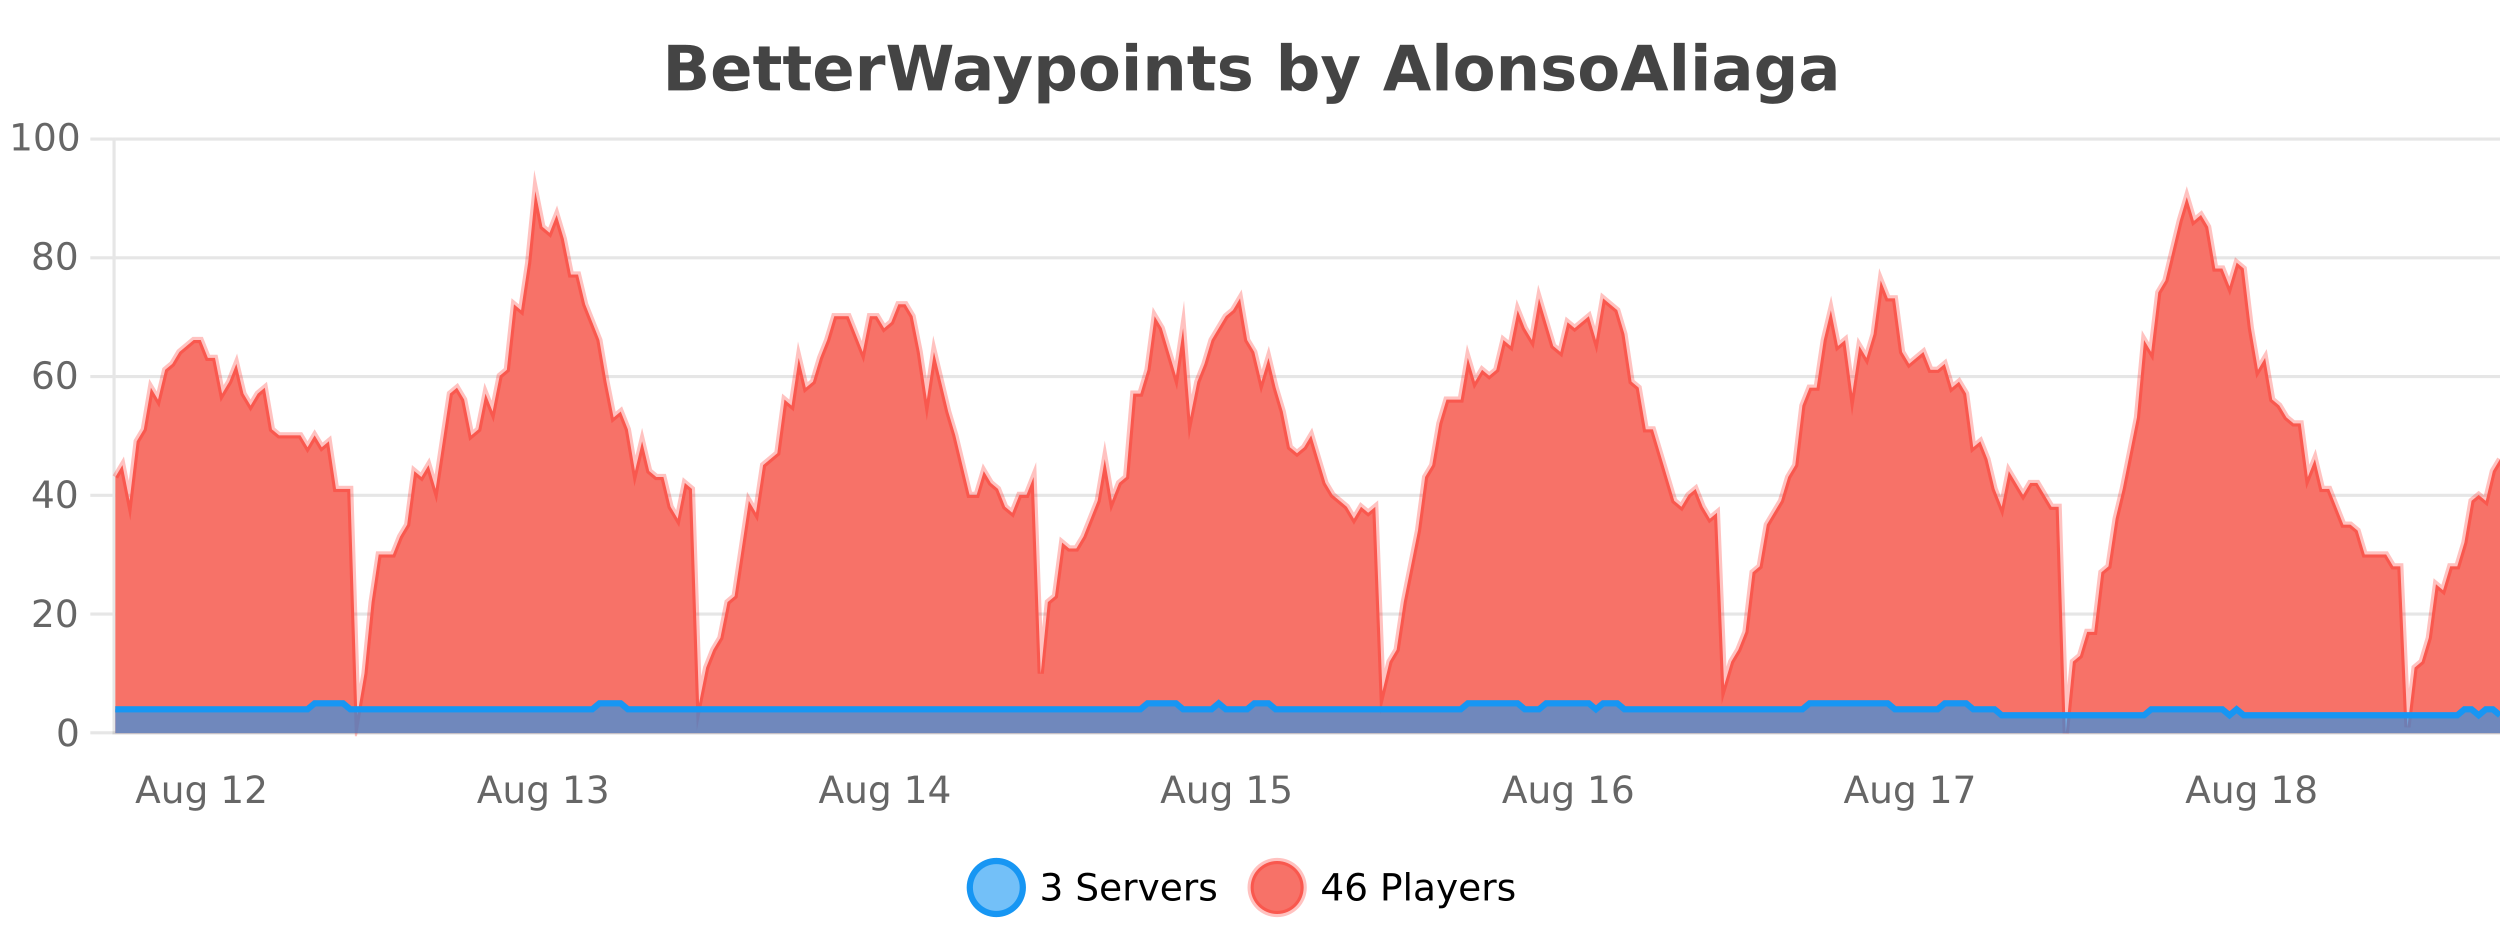 <?xml version="1.0" encoding="UTF-8"?>
<svg xmlns="http://www.w3.org/2000/svg" xmlns:xlink="http://www.w3.org/1999/xlink" width="800pt" height="300pt" viewBox="0 0 800 300" version="1.1">
<defs>
<clipPath id="clip1">
  <path d="M 282 263 L 356 263 L 356 300 L 282 300 Z M 282 263 "/>
</clipPath>
<clipPath id="clip2">
  <path d="M 371 263 L 446 263 L 446 300 L 371 300 Z M 371 263 "/>
</clipPath>
<clipPath id="clip3">
  <path d="M 36.906 61 L 800 61 L 800 234.602 L 36.906 234.602 Z M 36.906 61 "/>
</clipPath>
<clipPath id="clip4">
  <path d="M 35.906 43 L 800 43 L 800 235.602 L 35.906 235.602 Z M 35.906 43 "/>
</clipPath>
<clipPath id="clip5">
  <path d="M 36.906 225 L 800 225 L 800 234.602 L 36.906 234.602 Z M 36.906 225 "/>
</clipPath>
<clipPath id="clip6">
  <path d="M 35.906 196 L 800 196 L 800 235.602 L 35.906 235.602 Z M 35.906 196 "/>
</clipPath>
</defs>
<g id="surface5885446">
<rect x="0" y="0" width="800" height="300" style="fill:rgb(100%,100%,100%);fill-opacity:1;stroke:none;"/>
<path style="fill:none;stroke-width:1;stroke-linecap:butt;stroke-linejoin:miter;stroke:rgb(0%,0%,0%);stroke-opacity:0.098;stroke-miterlimit:10;" d="M 37 234.5 L 800 234.5 "/>
<path style="fill:none;stroke-width:1;stroke-linecap:butt;stroke-linejoin:miter;stroke:rgb(0%,0%,0%);stroke-opacity:0.098;stroke-miterlimit:10;" d="M 28.906 234.5 L 36 234.5 "/>
<path style="fill:none;stroke-width:1;stroke-linecap:butt;stroke-linejoin:miter;stroke:rgb(0%,0%,0%);stroke-opacity:0.098;stroke-miterlimit:10;" d="M 37 196.5 L 800 196.5 "/>
<path style="fill:none;stroke-width:1;stroke-linecap:butt;stroke-linejoin:miter;stroke:rgb(0%,0%,0%);stroke-opacity:0.098;stroke-miterlimit:10;" d="M 28.906 196.5 L 36 196.5 "/>
<path style="fill:none;stroke-width:1;stroke-linecap:butt;stroke-linejoin:miter;stroke:rgb(0%,0%,0%);stroke-opacity:0.098;stroke-miterlimit:10;" d="M 37 158.5 L 800 158.5 "/>
<path style="fill:none;stroke-width:1;stroke-linecap:butt;stroke-linejoin:miter;stroke:rgb(0%,0%,0%);stroke-opacity:0.098;stroke-miterlimit:10;" d="M 28.906 158.5 L 36 158.5 "/>
<path style="fill:none;stroke-width:1;stroke-linecap:butt;stroke-linejoin:miter;stroke:rgb(0%,0%,0%);stroke-opacity:0.098;stroke-miterlimit:10;" d="M 37 120.5 L 800 120.5 "/>
<path style="fill:none;stroke-width:1;stroke-linecap:butt;stroke-linejoin:miter;stroke:rgb(0%,0%,0%);stroke-opacity:0.098;stroke-miterlimit:10;" d="M 28.906 120.5 L 36 120.5 "/>
<path style="fill:none;stroke-width:1;stroke-linecap:butt;stroke-linejoin:miter;stroke:rgb(0%,0%,0%);stroke-opacity:0.098;stroke-miterlimit:10;" d="M 37 82.5 L 800 82.5 "/>
<path style="fill:none;stroke-width:1;stroke-linecap:butt;stroke-linejoin:miter;stroke:rgb(0%,0%,0%);stroke-opacity:0.098;stroke-miterlimit:10;" d="M 28.906 82.5 L 36 82.5 "/>
<path style="fill:none;stroke-width:1;stroke-linecap:butt;stroke-linejoin:miter;stroke:rgb(0%,0%,0%);stroke-opacity:0.098;stroke-miterlimit:10;" d="M 37 44.5 L 800 44.5 "/>
<path style="fill:none;stroke-width:1;stroke-linecap:butt;stroke-linejoin:miter;stroke:rgb(0%,0%,0%);stroke-opacity:0.098;stroke-miterlimit:10;" d="M 28.906 44.5 L 36 44.5 "/>
<path style=" stroke:none;fill-rule:nonzero;fill:rgb(9.02%,58.824%,95.294%);fill-opacity:0.6;" d="M 327.305 284 C 327.305 288.688 323.508 292.484 318.82 292.484 C 314.133 292.484 310.336 288.688 310.336 284 C 310.336 279.312 314.133 275.516 318.82 275.516 C 323.508 275.516 327.305 279.312 327.305 284 Z M 327.305 284 "/>
<g clip-path="url(#clip1)" clip-rule="nonzero">
<path style="fill:none;stroke-width:2;stroke-linecap:butt;stroke-linejoin:miter;stroke:rgb(9.02%,58.824%,95.294%);stroke-opacity:1;stroke-miterlimit:10;" d="M 327.305 284 C 327.305 288.688 323.508 292.484 318.82 292.484 C 314.133 292.484 310.336 288.688 310.336 284 C 310.336 279.312 314.133 275.516 318.82 275.516 C 323.508 275.516 327.305 279.312 327.305 284 Z M 327.305 284 "/>
</g>
<path style=" stroke:none;fill-rule:nonzero;fill:rgb(0%,0%,0%);fill-opacity:1;" d="M 337.508 283.438 C 338.07 283.562 338.508 283.82 338.82 284.203 C 339.141 284.578 339.305 285.047 339.305 285.609 C 339.305 286.477 339.008 287.148 338.414 287.625 C 337.82 288.094 336.977 288.328 335.883 288.328 C 335.516 288.328 335.137 288.289 334.742 288.219 C 334.355 288.148 333.961 288.039 333.555 287.891 L 333.555 286.75 C 333.875 286.938 334.23 287.086 334.617 287.188 C 335.012 287.281 335.422 287.328 335.852 287.328 C 336.59 287.328 337.152 287.184 337.539 286.891 C 337.934 286.602 338.133 286.172 338.133 285.609 C 338.133 285.102 337.949 284.699 337.586 284.406 C 337.219 284.117 336.719 283.969 336.086 283.969 L 335.055 283.969 L 335.055 283 L 336.133 283 C 336.703 283 337.148 282.887 337.461 282.656 C 337.773 282.418 337.93 282.078 337.93 281.641 C 337.93 281.195 337.766 280.852 337.445 280.609 C 337.133 280.371 336.68 280.25 336.086 280.25 C 335.75 280.25 335.398 280.289 335.023 280.359 C 334.656 280.422 334.25 280.527 333.805 280.672 L 333.805 279.625 C 334.262 279.5 334.684 279.406 335.07 279.344 C 335.465 279.281 335.836 279.25 336.18 279.25 C 337.086 279.25 337.797 279.453 338.32 279.859 C 338.84 280.266 339.102 280.82 339.102 281.516 C 339.102 282.008 338.961 282.418 338.68 282.75 C 338.406 283.086 338.016 283.312 337.508 283.438 Z M 350.508 279.688 L 350.508 280.844 C 350.059 280.637 349.633 280.48 349.227 280.375 C 348.828 280.262 348.449 280.203 348.086 280.203 C 347.438 280.203 346.938 280.328 346.586 280.578 C 346.242 280.828 346.07 281.188 346.07 281.656 C 346.07 282.043 346.184 282.336 346.414 282.531 C 346.641 282.73 347.086 282.887 347.742 283 L 348.445 283.156 C 349.328 283.324 349.98 283.621 350.398 284.047 C 350.824 284.465 351.039 285.027 351.039 285.734 C 351.039 286.59 350.75 287.234 350.18 287.672 C 349.617 288.109 348.781 288.328 347.68 288.328 C 347.273 288.328 346.836 288.281 346.367 288.188 C 345.898 288.094 345.414 287.953 344.914 287.766 L 344.914 286.547 C 345.391 286.82 345.859 287.023 346.32 287.156 C 346.789 287.293 347.242 287.359 347.68 287.359 C 348.355 287.359 348.875 287.23 349.242 286.969 C 349.617 286.699 349.805 286.32 349.805 285.828 C 349.805 285.402 349.668 285.07 349.398 284.828 C 349.137 284.578 348.703 284.398 348.102 284.281 L 347.383 284.141 C 346.496 283.965 345.855 283.688 345.461 283.312 C 345.074 282.938 344.883 282.418 344.883 281.75 C 344.883 280.969 345.152 280.359 345.695 279.922 C 346.234 279.477 346.984 279.25 347.945 279.25 C 348.359 279.25 348.777 279.289 349.195 279.359 C 349.621 279.434 350.059 279.543 350.508 279.688 Z M 358.453 284.609 L 358.453 285.125 L 353.484 285.125 C 353.535 285.875 353.758 286.445 354.156 286.828 C 354.562 287.215 355.117 287.406 355.828 287.406 C 356.242 287.406 356.645 287.359 357.031 287.266 C 357.426 287.164 357.816 287.008 358.203 286.797 L 358.203 287.828 C 357.805 287.984 357.406 288.105 357 288.188 C 356.594 288.281 356.18 288.328 355.766 288.328 C 354.723 288.328 353.895 288.027 353.281 287.422 C 352.664 286.809 352.359 285.98 352.359 284.938 C 352.359 283.867 352.648 283.016 353.234 282.391 C 353.816 281.758 354.598 281.438 355.578 281.438 C 356.461 281.438 357.16 281.727 357.672 282.297 C 358.191 282.859 358.453 283.633 358.453 284.609 Z M 357.375 284.281 C 357.363 283.699 357.195 283.23 356.875 282.875 C 356.551 282.523 356.125 282.344 355.594 282.344 C 354.988 282.344 354.504 282.516 354.141 282.859 C 353.785 283.203 353.582 283.684 353.531 284.297 Z M 364.023 282.594 C 363.898 282.531 363.762 282.484 363.617 282.453 C 363.48 282.414 363.324 282.391 363.148 282.391 C 362.543 282.391 362.074 282.59 361.742 282.984 C 361.418 283.383 361.258 283.953 361.258 284.703 L 361.258 288.156 L 360.18 288.156 L 360.18 281.594 L 361.258 281.594 L 361.258 282.609 C 361.484 282.215 361.781 281.922 362.148 281.734 C 362.512 281.539 362.953 281.438 363.477 281.438 C 363.547 281.438 363.625 281.445 363.711 281.453 C 363.805 281.465 363.902 281.48 364.008 281.5 Z M 364.375 281.594 L 365.516 281.594 L 367.562 287.094 L 369.625 281.594 L 370.766 281.594 L 368.297 288.156 L 366.828 288.156 Z M 377.867 284.609 L 377.867 285.125 L 372.898 285.125 C 372.949 285.875 373.172 286.445 373.57 286.828 C 373.977 287.215 374.531 287.406 375.242 287.406 C 375.656 287.406 376.059 287.359 376.445 287.266 C 376.84 287.164 377.23 287.008 377.617 286.797 L 377.617 287.828 C 377.219 287.984 376.82 288.105 376.414 288.188 C 376.008 288.281 375.594 288.328 375.18 288.328 C 374.137 288.328 373.309 288.027 372.695 287.422 C 372.078 286.809 371.773 285.98 371.773 284.938 C 371.773 283.867 372.062 283.016 372.648 282.391 C 373.23 281.758 374.012 281.438 374.992 281.438 C 375.875 281.438 376.574 281.727 377.086 282.297 C 377.605 282.859 377.867 283.633 377.867 284.609 Z M 376.789 284.281 C 376.777 283.699 376.609 283.23 376.289 282.875 C 375.965 282.523 375.539 282.344 375.008 282.344 C 374.402 282.344 373.918 282.516 373.555 282.859 C 373.199 283.203 372.996 283.684 372.945 284.297 Z M 383.438 282.594 C 383.312 282.531 383.176 282.484 383.031 282.453 C 382.895 282.414 382.738 282.391 382.562 282.391 C 381.957 282.391 381.488 282.59 381.156 282.984 C 380.832 283.383 380.672 283.953 380.672 284.703 L 380.672 288.156 L 379.594 288.156 L 379.594 281.594 L 380.672 281.594 L 380.672 282.609 C 380.898 282.215 381.195 281.922 381.562 281.734 C 381.926 281.539 382.367 281.438 382.891 281.438 C 382.961 281.438 383.039 281.445 383.125 281.453 C 383.219 281.465 383.316 281.48 383.422 281.5 Z M 388.75 281.781 L 388.75 282.812 C 388.445 282.656 388.129 282.543 387.797 282.469 C 387.473 282.387 387.133 282.344 386.781 282.344 C 386.25 282.344 385.848 282.43 385.578 282.594 C 385.305 282.75 385.172 282.996 385.172 283.328 C 385.172 283.578 385.266 283.777 385.453 283.922 C 385.648 284.059 386.039 284.188 386.625 284.312 L 386.984 284.406 C 387.754 284.562 388.301 284.793 388.625 285.094 C 388.945 285.398 389.109 285.812 389.109 286.344 C 389.109 286.961 388.863 287.445 388.375 287.797 C 387.895 288.152 387.234 288.328 386.391 288.328 C 386.035 288.328 385.664 288.289 385.281 288.219 C 384.906 288.156 384.508 288.059 384.094 287.922 L 384.094 286.797 C 384.488 287.008 384.879 287.164 385.266 287.266 C 385.648 287.371 386.035 287.422 386.422 287.422 C 386.922 287.422 387.305 287.34 387.578 287.172 C 387.859 286.996 388 286.746 388 286.422 C 388 286.133 387.898 285.906 387.703 285.75 C 387.504 285.594 387.07 285.445 386.406 285.297 L 386.031 285.219 C 385.363 285.074 384.879 284.855 384.578 284.562 C 384.285 284.273 384.141 283.875 384.141 283.375 C 384.141 282.75 384.359 282.273 384.797 281.938 C 385.234 281.605 385.852 281.438 386.656 281.438 C 387.051 281.438 387.426 281.469 387.781 281.531 C 388.133 281.586 388.457 281.668 388.75 281.781 Z M 328.82 277.016 "/>
<path style=" stroke:none;fill-rule:nonzero;fill:rgb(96.863%,44.706%,40.784%);fill-opacity:1;" d="M 417.172 284 C 417.172 288.688 413.375 292.484 408.688 292.484 C 404 292.484 400.203 288.688 400.203 284 C 400.203 279.312 404 275.516 408.688 275.516 C 413.375 275.516 417.172 279.312 417.172 284 Z M 417.172 284 "/>
<g clip-path="url(#clip2)" clip-rule="nonzero">
<path style="fill:none;stroke-width:2;stroke-linecap:butt;stroke-linejoin:miter;stroke:rgb(100%,4.706%,0%);stroke-opacity:0.247;stroke-miterlimit:10;" d="M 417.172 284 C 417.172 288.688 413.375 292.484 408.688 292.484 C 404 292.484 400.203 288.688 400.203 284 C 400.203 279.312 404 275.516 408.688 275.516 C 413.375 275.516 417.172 279.312 417.172 284 Z M 417.172 284 "/>
</g>
<path style=" stroke:none;fill-rule:nonzero;fill:rgb(0%,0%,0%);fill-opacity:1;" d="M 427.031 280.438 L 424.047 285.109 L 427.031 285.109 Z M 426.719 279.406 L 428.219 279.406 L 428.219 285.109 L 429.469 285.109 L 429.469 286.094 L 428.219 286.094 L 428.219 288.156 L 427.031 288.156 L 427.031 286.094 L 423.094 286.094 L 423.094 284.953 Z M 434.105 283.312 C 433.574 283.312 433.152 283.496 432.84 283.859 C 432.527 284.227 432.371 284.719 432.371 285.344 C 432.371 285.98 432.527 286.48 432.84 286.844 C 433.152 287.211 433.574 287.391 434.105 287.391 C 434.637 287.391 435.051 287.211 435.355 286.844 C 435.668 286.48 435.824 285.98 435.824 285.344 C 435.824 284.719 435.668 284.227 435.355 283.859 C 435.051 283.496 434.637 283.312 434.105 283.312 Z M 436.449 279.594 L 436.449 280.672 C 436.145 280.539 435.844 280.434 435.543 280.359 C 435.238 280.289 434.941 280.25 434.652 280.25 C 433.871 280.25 433.27 280.516 432.855 281.047 C 432.449 281.57 432.215 282.359 432.152 283.422 C 432.379 283.09 432.668 282.836 433.012 282.656 C 433.363 282.469 433.75 282.375 434.168 282.375 C 435.043 282.375 435.734 282.641 436.246 283.172 C 436.754 283.703 437.012 284.43 437.012 285.344 C 437.012 286.25 436.746 286.977 436.215 287.516 C 435.684 288.059 434.98 288.328 434.105 288.328 C 433.082 288.328 432.309 287.945 431.777 287.172 C 431.246 286.391 430.98 285.266 430.98 283.797 C 430.98 282.414 431.309 281.309 431.965 280.484 C 432.621 279.664 433.5 279.25 434.605 279.25 C 434.895 279.25 435.191 279.281 435.496 279.344 C 435.797 279.398 436.113 279.48 436.449 279.594 Z M 443.945 280.375 L 443.945 283.672 L 445.43 283.672 C 445.98 283.672 446.406 283.531 446.711 283.25 C 447.012 282.961 447.164 282.547 447.164 282.016 C 447.164 281.496 447.012 281.094 446.711 280.812 C 446.406 280.523 445.98 280.375 445.43 280.375 Z M 442.758 279.406 L 445.43 279.406 C 446.418 279.406 447.164 279.633 447.664 280.078 C 448.164 280.516 448.414 281.164 448.414 282.016 C 448.414 282.883 448.164 283.539 447.664 283.984 C 447.164 284.422 446.418 284.641 445.43 284.641 L 443.945 284.641 L 443.945 288.156 L 442.758 288.156 Z M 449.945 279.031 L 451.023 279.031 L 451.023 288.156 L 449.945 288.156 Z M 456.266 284.859 C 455.398 284.859 454.797 284.961 454.453 285.156 C 454.117 285.355 453.953 285.695 453.953 286.172 C 453.953 286.559 454.078 286.867 454.328 287.094 C 454.586 287.312 454.93 287.422 455.359 287.422 C 455.961 287.422 456.441 287.215 456.797 286.797 C 457.16 286.371 457.344 285.805 457.344 285.094 L 457.344 284.859 Z M 458.422 284.406 L 458.422 288.156 L 457.344 288.156 L 457.344 287.156 C 457.094 287.555 456.785 287.852 456.422 288.047 C 456.055 288.234 455.609 288.328 455.078 288.328 C 454.398 288.328 453.863 288.141 453.469 287.766 C 453.07 287.383 452.875 286.875 452.875 286.25 C 452.875 285.512 453.117 284.953 453.609 284.578 C 454.109 284.203 454.848 284.016 455.828 284.016 L 457.344 284.016 L 457.344 283.906 C 457.344 283.406 457.176 283.023 456.844 282.75 C 456.52 282.48 456.066 282.344 455.484 282.344 C 455.109 282.344 454.738 282.391 454.375 282.484 C 454.02 282.578 453.68 282.715 453.359 282.891 L 453.359 281.891 C 453.754 281.734 454.133 281.621 454.5 281.547 C 454.875 281.477 455.238 281.438 455.594 281.438 C 456.539 281.438 457.25 281.684 457.719 282.172 C 458.188 282.664 458.422 283.406 458.422 284.406 Z M 463.367 288.766 C 463.062 289.547 462.766 290.055 462.477 290.297 C 462.184 290.535 461.797 290.656 461.32 290.656 L 460.461 290.656 L 460.461 289.75 L 461.086 289.75 C 461.387 289.75 461.617 289.676 461.773 289.531 C 461.938 289.395 462.121 289.066 462.32 288.547 L 462.523 288.047 L 459.867 281.594 L 461.008 281.594 L 463.055 286.719 L 465.117 281.594 L 466.258 281.594 Z M 473.359 284.609 L 473.359 285.125 L 468.391 285.125 C 468.441 285.875 468.664 286.445 469.062 286.828 C 469.469 287.215 470.023 287.406 470.734 287.406 C 471.148 287.406 471.551 287.359 471.938 287.266 C 472.332 287.164 472.723 287.008 473.109 286.797 L 473.109 287.828 C 472.711 287.984 472.312 288.105 471.906 288.188 C 471.5 288.281 471.086 288.328 470.672 288.328 C 469.629 288.328 468.801 288.027 468.188 287.422 C 467.57 286.809 467.266 285.98 467.266 284.938 C 467.266 283.867 467.555 283.016 468.141 282.391 C 468.723 281.758 469.504 281.438 470.484 281.438 C 471.367 281.438 472.066 281.727 472.578 282.297 C 473.098 282.859 473.359 283.633 473.359 284.609 Z M 472.281 284.281 C 472.27 283.699 472.102 283.23 471.781 282.875 C 471.457 282.523 471.031 282.344 470.5 282.344 C 469.895 282.344 469.41 282.516 469.047 282.859 C 468.691 283.203 468.488 283.684 468.438 284.297 Z M 478.93 282.594 C 478.805 282.531 478.668 282.484 478.523 282.453 C 478.387 282.414 478.23 282.391 478.055 282.391 C 477.449 282.391 476.98 282.59 476.648 282.984 C 476.324 283.383 476.164 283.953 476.164 284.703 L 476.164 288.156 L 475.086 288.156 L 475.086 281.594 L 476.164 281.594 L 476.164 282.609 C 476.391 282.215 476.688 281.922 477.055 281.734 C 477.418 281.539 477.859 281.438 478.383 281.438 C 478.453 281.438 478.531 281.445 478.617 281.453 C 478.711 281.465 478.809 281.48 478.914 281.5 Z M 484.242 281.781 L 484.242 282.812 C 483.938 282.656 483.621 282.543 483.289 282.469 C 482.965 282.387 482.625 282.344 482.273 282.344 C 481.742 282.344 481.34 282.43 481.07 282.594 C 480.797 282.75 480.664 282.996 480.664 283.328 C 480.664 283.578 480.758 283.777 480.945 283.922 C 481.141 284.059 481.531 284.188 482.117 284.312 L 482.477 284.406 C 483.246 284.562 483.793 284.793 484.117 285.094 C 484.438 285.398 484.602 285.812 484.602 286.344 C 484.602 286.961 484.355 287.445 483.867 287.797 C 483.387 288.152 482.727 288.328 481.883 288.328 C 481.527 288.328 481.156 288.289 480.773 288.219 C 480.398 288.156 480 288.059 479.586 287.922 L 479.586 286.797 C 479.98 287.008 480.371 287.164 480.758 287.266 C 481.141 287.371 481.527 287.422 481.914 287.422 C 482.414 287.422 482.797 287.34 483.07 287.172 C 483.352 286.996 483.492 286.746 483.492 286.422 C 483.492 286.133 483.391 285.906 483.195 285.75 C 482.996 285.594 482.562 285.445 481.898 285.297 L 481.523 285.219 C 480.855 285.074 480.371 284.855 480.07 284.562 C 479.777 284.273 479.633 283.875 479.633 283.375 C 479.633 282.75 479.852 282.273 480.289 281.938 C 480.727 281.605 481.344 281.438 482.148 281.438 C 482.543 281.438 482.918 281.469 483.273 281.531 C 483.625 281.586 483.949 281.668 484.242 281.781 Z M 418.688 277.016 "/>
<path style=" stroke:none;fill-rule:nonzero;fill:rgb(26.667%,26.667%,26.667%);fill-opacity:1;" d="M 219.672 19.984 C 220.266 19.984 220.711 19.855 221.016 19.594 C 221.328 19.336 221.484 18.949 221.484 18.438 C 221.484 17.938 221.328 17.559 221.016 17.297 C 220.711 17.039 220.266 16.906 219.672 16.906 L 217.594 16.906 L 217.594 19.984 Z M 219.797 26.359 C 220.555 26.359 221.125 26.203 221.5 25.891 C 221.883 25.57 222.078 25.086 222.078 24.438 C 222.078 23.805 221.891 23.328 221.516 23.016 C 221.141 22.703 220.566 22.547 219.797 22.547 L 217.594 22.547 L 217.594 26.359 Z M 223.297 21.125 C 224.109 21.355 224.734 21.789 225.172 22.422 C 225.617 23.047 225.844 23.82 225.844 24.734 C 225.844 26.141 225.363 27.195 224.406 27.891 C 223.457 28.578 222.016 28.922 220.078 28.922 L 213.844 28.922 L 213.844 14.344 L 219.484 14.344 C 221.504 14.344 222.969 14.652 223.875 15.266 C 224.789 15.871 225.25 16.852 225.25 18.203 C 225.25 18.914 225.082 19.516 224.75 20.016 C 224.414 20.508 223.93 20.875 223.297 21.125 Z M 239.836 23.422 L 239.836 24.422 L 231.664 24.422 C 231.746 25.246 232.043 25.859 232.555 26.266 C 233.062 26.672 233.773 26.875 234.68 26.875 C 235.418 26.875 236.172 26.766 236.945 26.547 C 237.715 26.328 238.508 26 239.32 25.562 L 239.32 28.25 C 238.496 28.562 237.668 28.797 236.836 28.953 C 236.012 29.117 235.188 29.203 234.367 29.203 C 232.387 29.203 230.844 28.703 229.742 27.703 C 228.648 26.695 228.102 25.281 228.102 23.469 C 228.102 21.68 228.637 20.273 229.711 19.25 C 230.793 18.23 232.277 17.719 234.164 17.719 C 235.883 17.719 237.258 18.242 238.289 19.281 C 239.32 20.312 239.836 21.695 239.836 23.422 Z M 236.242 22.266 C 236.242 21.602 236.047 21.062 235.664 20.656 C 235.277 20.25 234.773 20.047 234.148 20.047 C 233.469 20.047 232.918 20.242 232.492 20.625 C 232.074 21 231.812 21.547 231.711 22.266 Z M 246.309 14.875 L 246.309 17.984 L 249.918 17.984 L 249.918 20.484 L 246.309 20.484 L 246.309 25.125 C 246.309 25.637 246.406 25.98 246.605 26.156 C 246.812 26.336 247.215 26.422 247.809 26.422 L 249.605 26.422 L 249.605 28.922 L 246.605 28.922 C 245.23 28.922 244.25 28.637 243.668 28.062 C 243.094 27.48 242.809 26.5 242.809 25.125 L 242.809 20.484 L 241.074 20.484 L 241.074 17.984 L 242.809 17.984 L 242.809 14.875 Z M 255.867 14.875 L 255.867 17.984 L 259.477 17.984 L 259.477 20.484 L 255.867 20.484 L 255.867 25.125 C 255.867 25.637 255.965 25.98 256.164 26.156 C 256.371 26.336 256.773 26.422 257.367 26.422 L 259.164 26.422 L 259.164 28.922 L 256.164 28.922 C 254.789 28.922 253.809 28.637 253.227 28.062 C 252.652 27.48 252.367 26.5 252.367 25.125 L 252.367 20.484 L 250.633 20.484 L 250.633 17.984 L 252.367 17.984 L 252.367 14.875 Z M 272.523 23.422 L 272.523 24.422 L 264.352 24.422 C 264.434 25.246 264.73 25.859 265.242 26.266 C 265.75 26.672 266.461 26.875 267.367 26.875 C 268.105 26.875 268.859 26.766 269.633 26.547 C 270.402 26.328 271.195 26 272.008 25.562 L 272.008 28.25 C 271.184 28.562 270.355 28.797 269.523 28.953 C 268.699 29.117 267.875 29.203 267.055 29.203 C 265.074 29.203 263.531 28.703 262.43 27.703 C 261.336 26.695 260.789 25.281 260.789 23.469 C 260.789 21.68 261.324 20.273 262.398 19.25 C 263.48 18.23 264.965 17.719 266.852 17.719 C 268.57 17.719 269.945 18.242 270.977 19.281 C 272.008 20.312 272.523 21.695 272.523 23.422 Z M 268.93 22.266 C 268.93 21.602 268.734 21.062 268.352 20.656 C 267.965 20.25 267.461 20.047 266.836 20.047 C 266.156 20.047 265.605 20.242 265.18 20.625 C 264.762 21 264.5 21.547 264.398 22.266 Z M 283.305 20.969 C 282.992 20.824 282.684 20.719 282.383 20.656 C 282.078 20.586 281.777 20.547 281.477 20.547 C 280.57 20.547 279.871 20.836 279.383 21.406 C 278.902 21.98 278.664 22.805 278.664 23.875 L 278.664 28.922 L 275.18 28.922 L 275.18 17.984 L 278.664 17.984 L 278.664 19.781 C 279.109 19.062 279.625 18.543 280.211 18.219 C 280.793 17.887 281.492 17.719 282.305 17.719 C 282.43 17.719 282.559 17.727 282.695 17.734 C 282.828 17.746 283.027 17.766 283.289 17.797 Z M 283.953 14.344 L 287.562 14.344 L 290.078 24.938 L 292.578 14.344 L 296.203 14.344 L 298.703 24.938 L 301.219 14.344 L 304.797 14.344 L 301.359 28.922 L 297.016 28.922 L 294.375 17.844 L 291.766 28.922 L 287.422 28.922 Z M 311.281 24 C 310.551 24 310.004 24.125 309.641 24.375 C 309.273 24.617 309.094 24.98 309.094 25.469 C 309.094 25.906 309.238 26.25 309.531 26.5 C 309.832 26.75 310.242 26.875 310.766 26.875 C 311.422 26.875 311.973 26.641 312.422 26.172 C 312.879 25.703 313.109 25.117 313.109 24.406 L 313.109 24 Z M 316.625 22.688 L 316.625 28.922 L 313.109 28.922 L 313.109 27.297 C 312.641 27.965 312.109 28.449 311.516 28.75 C 310.93 29.051 310.219 29.203 309.375 29.203 C 308.25 29.203 307.332 28.875 306.625 28.219 C 305.914 27.555 305.562 26.695 305.562 25.641 C 305.562 24.359 306 23.422 306.875 22.828 C 307.758 22.227 309.148 21.922 311.047 21.922 L 313.109 21.922 L 313.109 21.641 C 313.109 21.09 312.891 20.688 312.453 20.438 C 312.016 20.18 311.332 20.047 310.406 20.047 C 309.656 20.047 308.957 20.125 308.312 20.281 C 307.664 20.43 307.066 20.648 306.516 20.938 L 306.516 18.281 C 307.266 18.094 308.016 17.953 308.766 17.859 C 309.523 17.766 310.285 17.719 311.047 17.719 C 313.016 17.719 314.438 18.109 315.312 18.891 C 316.188 19.664 316.625 20.93 316.625 22.688 Z M 317.836 17.984 L 321.32 17.984 L 324.273 25.406 L 326.773 17.984 L 330.258 17.984 L 325.664 29.953 C 325.203 31.172 324.664 32.02 324.039 32.5 C 323.422 32.988 322.617 33.234 321.617 33.234 L 319.586 33.234 L 319.586 30.938 L 320.68 30.938 C 321.273 30.938 321.703 30.844 321.977 30.656 C 322.246 30.469 322.453 30.129 322.602 29.641 L 322.711 29.344 Z M 335.797 27.344 L 335.797 33.078 L 332.312 33.078 L 332.312 17.984 L 335.797 17.984 L 335.797 19.578 C 336.285 18.945 336.82 18.477 337.406 18.172 C 337.988 17.871 338.66 17.719 339.422 17.719 C 340.773 17.719 341.883 18.258 342.75 19.328 C 343.613 20.402 344.047 21.781 344.047 23.469 C 344.047 25.148 343.613 26.523 342.75 27.594 C 341.883 28.668 340.773 29.203 339.422 29.203 C 338.66 29.203 337.988 29.051 337.406 28.75 C 336.82 28.449 336.285 27.98 335.797 27.344 Z M 338.125 20.266 C 337.375 20.266 336.797 20.543 336.391 21.094 C 335.992 21.637 335.797 22.43 335.797 23.469 C 335.797 24.5 335.992 25.293 336.391 25.844 C 336.797 26.398 337.375 26.672 338.125 26.672 C 338.875 26.672 339.445 26.402 339.844 25.859 C 340.238 25.309 340.438 24.512 340.438 23.469 C 340.438 22.43 340.238 21.637 339.844 21.094 C 339.445 20.543 338.875 20.266 338.125 20.266 Z M 351.828 20.219 C 351.047 20.219 350.453 20.5 350.047 21.062 C 349.641 21.617 349.438 22.418 349.438 23.469 C 349.438 24.512 349.641 25.312 350.047 25.875 C 350.453 26.43 351.047 26.703 351.828 26.703 C 352.586 26.703 353.164 26.43 353.562 25.875 C 353.969 25.312 354.172 24.512 354.172 23.469 C 354.172 22.418 353.969 21.617 353.562 21.062 C 353.164 20.5 352.586 20.219 351.828 20.219 Z M 351.828 17.719 C 353.703 17.719 355.164 18.23 356.219 19.25 C 357.281 20.262 357.812 21.668 357.812 23.469 C 357.812 25.262 357.281 26.668 356.219 27.688 C 355.164 28.699 353.703 29.203 351.828 29.203 C 349.93 29.203 348.453 28.699 347.391 27.688 C 346.328 26.668 345.797 25.262 345.797 23.469 C 345.797 21.668 346.328 20.262 347.391 19.25 C 348.453 18.23 349.93 17.719 351.828 17.719 Z M 360.367 17.984 L 363.852 17.984 L 363.852 28.922 L 360.367 28.922 Z M 360.367 13.719 L 363.852 13.719 L 363.852 16.578 L 360.367 16.578 Z M 378.207 22.266 L 378.207 28.922 L 374.691 28.922 L 374.691 23.828 C 374.691 22.883 374.668 22.23 374.629 21.875 C 374.586 21.512 374.512 21.246 374.41 21.078 C 374.273 20.852 374.086 20.672 373.848 20.547 C 373.617 20.422 373.352 20.359 373.051 20.359 C 372.32 20.359 371.746 20.641 371.332 21.203 C 370.914 21.766 370.707 22.547 370.707 23.547 L 370.707 28.922 L 367.223 28.922 L 367.223 17.984 L 370.707 17.984 L 370.707 19.578 C 371.238 18.945 371.801 18.477 372.395 18.172 C 372.988 17.871 373.637 17.719 374.348 17.719 C 375.617 17.719 376.574 18.109 377.223 18.891 C 377.879 19.664 378.207 20.789 378.207 22.266 Z M 385.273 14.875 L 385.273 17.984 L 388.883 17.984 L 388.883 20.484 L 385.273 20.484 L 385.273 25.125 C 385.273 25.637 385.371 25.98 385.57 26.156 C 385.777 26.336 386.18 26.422 386.773 26.422 L 388.57 26.422 L 388.57 28.922 L 385.57 28.922 C 384.195 28.922 383.215 28.637 382.633 28.062 C 382.059 27.48 381.773 26.5 381.773 25.125 L 381.773 20.484 L 380.039 20.484 L 380.039 17.984 L 381.773 17.984 L 381.773 14.875 Z M 399.555 18.328 L 399.555 20.984 C 398.812 20.672 398.094 20.438 397.398 20.281 C 396.699 20.125 396.039 20.047 395.414 20.047 C 394.758 20.047 394.266 20.133 393.945 20.297 C 393.621 20.465 393.461 20.719 393.461 21.062 C 393.461 21.344 393.578 21.559 393.82 21.703 C 394.07 21.852 394.508 21.961 395.133 22.031 L 395.758 22.125 C 397.547 22.355 398.75 22.73 399.367 23.25 C 399.98 23.773 400.289 24.59 400.289 25.703 C 400.289 26.871 399.855 27.746 398.992 28.328 C 398.137 28.914 396.859 29.203 395.164 29.203 C 394.434 29.203 393.684 29.145 392.914 29.031 C 392.141 28.918 391.352 28.746 390.539 28.516 L 390.539 25.859 C 391.234 26.203 391.949 26.461 392.68 26.625 C 393.406 26.793 394.152 26.875 394.914 26.875 C 395.602 26.875 396.117 26.781 396.461 26.594 C 396.805 26.406 396.977 26.125 396.977 25.75 C 396.977 25.438 396.855 25.211 396.617 25.062 C 396.375 24.906 395.902 24.789 395.195 24.703 L 394.586 24.625 C 393.023 24.43 391.93 24.07 391.305 23.547 C 390.68 23.016 390.367 22.215 390.367 21.141 C 390.367 19.984 390.762 19.125 391.555 18.562 C 392.355 18 393.574 17.719 395.211 17.719 C 395.855 17.719 396.531 17.773 397.242 17.875 C 397.949 17.969 398.719 18.121 399.555 18.328 Z M 415.703 26.672 C 416.453 26.672 417.023 26.402 417.422 25.859 C 417.816 25.309 418.016 24.512 418.016 23.469 C 418.016 22.43 417.816 21.637 417.422 21.094 C 417.023 20.543 416.453 20.266 415.703 20.266 C 414.953 20.266 414.375 20.543 413.969 21.094 C 413.57 21.637 413.375 22.43 413.375 23.469 C 413.375 24.5 413.57 25.293 413.969 25.844 C 414.375 26.398 414.953 26.672 415.703 26.672 Z M 413.375 19.578 C 413.863 18.945 414.398 18.477 414.984 18.172 C 415.566 17.871 416.238 17.719 417 17.719 C 418.352 17.719 419.461 18.258 420.328 19.328 C 421.191 20.402 421.625 21.781 421.625 23.469 C 421.625 25.148 421.191 26.523 420.328 27.594 C 419.461 28.668 418.352 29.203 417 29.203 C 416.238 29.203 415.566 29.051 414.984 28.75 C 414.398 28.449 413.863 27.98 413.375 27.344 L 413.375 28.922 L 409.891 28.922 L 409.891 13.719 L 413.375 13.719 Z M 422.766 17.984 L 426.25 17.984 L 429.203 25.406 L 431.703 17.984 L 435.188 17.984 L 430.594 29.953 C 430.133 31.172 429.594 32.02 428.969 32.5 C 428.352 32.988 427.547 33.234 426.547 33.234 L 424.516 33.234 L 424.516 30.938 L 425.609 30.938 C 426.203 30.938 426.633 30.844 426.906 30.656 C 427.176 30.469 427.383 30.129 427.531 29.641 L 427.641 29.344 Z M 453.203 26.266 L 447.328 26.266 L 446.391 28.922 L 442.609 28.922 L 448.016 14.344 L 452.5 14.344 L 457.891 28.922 L 454.125 28.922 Z M 448.266 23.562 L 452.25 23.562 L 450.266 17.766 Z M 459.684 13.719 L 463.168 13.719 L 463.168 28.922 L 459.684 28.922 Z M 471.742 20.219 C 470.961 20.219 470.367 20.5 469.961 21.062 C 469.555 21.617 469.352 22.418 469.352 23.469 C 469.352 24.512 469.555 25.312 469.961 25.875 C 470.367 26.43 470.961 26.703 471.742 26.703 C 472.5 26.703 473.078 26.43 473.477 25.875 C 473.883 25.312 474.086 24.512 474.086 23.469 C 474.086 22.418 473.883 21.617 473.477 21.062 C 473.078 20.5 472.5 20.219 471.742 20.219 Z M 471.742 17.719 C 473.617 17.719 475.078 18.23 476.133 19.25 C 477.195 20.262 477.727 21.668 477.727 23.469 C 477.727 25.262 477.195 26.668 476.133 27.688 C 475.078 28.699 473.617 29.203 471.742 29.203 C 469.844 29.203 468.367 28.699 467.305 27.688 C 466.242 26.668 465.711 25.262 465.711 23.469 C 465.711 21.668 466.242 20.262 467.305 19.25 C 468.367 18.23 469.844 17.719 471.742 17.719 Z M 491.266 22.266 L 491.266 28.922 L 487.75 28.922 L 487.75 23.828 C 487.75 22.883 487.727 22.23 487.688 21.875 C 487.645 21.512 487.57 21.246 487.469 21.078 C 487.332 20.852 487.145 20.672 486.906 20.547 C 486.676 20.422 486.41 20.359 486.109 20.359 C 485.379 20.359 484.805 20.641 484.391 21.203 C 483.973 21.766 483.766 22.547 483.766 23.547 L 483.766 28.922 L 480.281 28.922 L 480.281 17.984 L 483.766 17.984 L 483.766 19.578 C 484.297 18.945 484.859 18.477 485.453 18.172 C 486.047 17.871 486.695 17.719 487.406 17.719 C 488.676 17.719 489.633 18.109 490.281 18.891 C 490.938 19.664 491.266 20.789 491.266 22.266 Z M 503.047 18.328 L 503.047 20.984 C 502.305 20.672 501.586 20.438 500.891 20.281 C 500.191 20.125 499.531 20.047 498.906 20.047 C 498.25 20.047 497.758 20.133 497.438 20.297 C 497.113 20.465 496.953 20.719 496.953 21.062 C 496.953 21.344 497.07 21.559 497.312 21.703 C 497.562 21.852 498 21.961 498.625 22.031 L 499.25 22.125 C 501.039 22.355 502.242 22.73 502.859 23.25 C 503.473 23.773 503.781 24.59 503.781 25.703 C 503.781 26.871 503.348 27.746 502.484 28.328 C 501.629 28.914 500.352 29.203 498.656 29.203 C 497.926 29.203 497.176 29.145 496.406 29.031 C 495.633 28.918 494.844 28.746 494.031 28.516 L 494.031 25.859 C 494.727 26.203 495.441 26.461 496.172 26.625 C 496.898 26.793 497.645 26.875 498.406 26.875 C 499.094 26.875 499.609 26.781 499.953 26.594 C 500.297 26.406 500.469 26.125 500.469 25.75 C 500.469 25.438 500.348 25.211 500.109 25.062 C 499.867 24.906 499.395 24.789 498.688 24.703 L 498.078 24.625 C 496.516 24.43 495.422 24.07 494.797 23.547 C 494.172 23.016 493.859 22.215 493.859 21.141 C 493.859 19.984 494.254 19.125 495.047 18.562 C 495.848 18 497.066 17.719 498.703 17.719 C 499.348 17.719 500.023 17.773 500.734 17.875 C 501.441 17.969 502.211 18.121 503.047 18.328 Z M 511.625 20.219 C 510.844 20.219 510.25 20.5 509.844 21.062 C 509.438 21.617 509.234 22.418 509.234 23.469 C 509.234 24.512 509.438 25.312 509.844 25.875 C 510.25 26.43 510.844 26.703 511.625 26.703 C 512.383 26.703 512.961 26.43 513.359 25.875 C 513.766 25.312 513.969 24.512 513.969 23.469 C 513.969 22.418 513.766 21.617 513.359 21.062 C 512.961 20.5 512.383 20.219 511.625 20.219 Z M 511.625 17.719 C 513.5 17.719 514.961 18.23 516.016 19.25 C 517.078 20.262 517.609 21.668 517.609 23.469 C 517.609 25.262 517.078 26.668 516.016 27.688 C 514.961 28.699 513.5 29.203 511.625 29.203 C 509.727 29.203 508.25 28.699 507.188 27.688 C 506.125 26.668 505.594 25.262 505.594 23.469 C 505.594 21.668 506.125 20.262 507.188 19.25 C 508.25 18.23 509.727 17.719 511.625 17.719 Z M 529.164 26.266 L 523.289 26.266 L 522.352 28.922 L 518.57 28.922 L 523.977 14.344 L 528.461 14.344 L 533.852 28.922 L 530.086 28.922 Z M 524.227 23.562 L 528.211 23.562 L 526.227 17.766 Z M 535.641 13.719 L 539.125 13.719 L 539.125 28.922 L 535.641 28.922 Z M 542.496 17.984 L 545.98 17.984 L 545.98 28.922 L 542.496 28.922 Z M 542.496 13.719 L 545.98 13.719 L 545.98 16.578 L 542.496 16.578 Z M 554.242 24 C 553.512 24 552.965 24.125 552.602 24.375 C 552.234 24.617 552.055 24.98 552.055 25.469 C 552.055 25.906 552.199 26.25 552.492 26.5 C 552.793 26.75 553.203 26.875 553.727 26.875 C 554.383 26.875 554.934 26.641 555.383 26.172 C 555.84 25.703 556.07 25.117 556.07 24.406 L 556.07 24 Z M 559.586 22.688 L 559.586 28.922 L 556.07 28.922 L 556.07 27.297 C 555.602 27.965 555.07 28.449 554.477 28.75 C 553.891 29.051 553.18 29.203 552.336 29.203 C 551.211 29.203 550.293 28.875 549.586 28.219 C 548.875 27.555 548.523 26.695 548.523 25.641 C 548.523 24.359 548.961 23.422 549.836 22.828 C 550.719 22.227 552.109 21.922 554.008 21.922 L 556.07 21.922 L 556.07 21.641 C 556.07 21.09 555.852 20.688 555.414 20.438 C 554.977 20.18 554.293 20.047 553.367 20.047 C 552.617 20.047 551.918 20.125 551.273 20.281 C 550.625 20.43 550.027 20.648 549.477 20.938 L 549.477 18.281 C 550.227 18.094 550.977 17.953 551.727 17.859 C 552.484 17.766 553.246 17.719 554.008 17.719 C 555.977 17.719 557.398 18.109 558.273 18.891 C 559.148 19.664 559.586 20.93 559.586 22.688 Z M 570.285 27.062 C 569.805 27.699 569.273 28.168 568.691 28.469 C 568.105 28.773 567.434 28.922 566.676 28.922 C 565.34 28.922 564.238 28.398 563.363 27.344 C 562.496 26.293 562.066 24.953 562.066 23.328 C 562.066 21.695 562.496 20.355 563.363 19.312 C 564.238 18.262 565.34 17.734 566.676 17.734 C 567.434 17.734 568.105 17.887 568.691 18.188 C 569.273 18.492 569.805 18.965 570.285 19.609 L 570.285 17.984 L 573.801 17.984 L 573.801 27.812 C 573.801 29.57 573.242 30.914 572.129 31.844 C 571.023 32.77 569.414 33.234 567.301 33.234 C 566.621 33.234 565.961 33.18 565.316 33.078 C 564.68 32.973 564.039 32.816 563.395 32.609 L 563.395 29.875 C 564.008 30.227 564.605 30.488 565.191 30.656 C 565.773 30.832 566.363 30.922 566.957 30.922 C 568.102 30.922 568.941 30.672 569.473 30.172 C 570.012 29.672 570.285 28.887 570.285 27.812 Z M 567.973 20.266 C 567.254 20.266 566.691 20.531 566.285 21.062 C 565.879 21.594 565.676 22.352 565.676 23.328 C 565.676 24.328 565.867 25.09 566.254 25.609 C 566.648 26.121 567.223 26.375 567.973 26.375 C 568.699 26.375 569.27 26.109 569.676 25.578 C 570.082 25.047 570.285 24.297 570.285 23.328 C 570.285 22.352 570.082 21.594 569.676 21.062 C 569.27 20.531 568.699 20.266 567.973 20.266 Z M 582.055 24 C 581.324 24 580.777 24.125 580.414 24.375 C 580.047 24.617 579.867 24.98 579.867 25.469 C 579.867 25.906 580.012 26.25 580.305 26.5 C 580.605 26.75 581.016 26.875 581.539 26.875 C 582.195 26.875 582.746 26.641 583.195 26.172 C 583.652 25.703 583.883 25.117 583.883 24.406 L 583.883 24 Z M 587.398 22.688 L 587.398 28.922 L 583.883 28.922 L 583.883 27.297 C 583.414 27.965 582.883 28.449 582.289 28.75 C 581.703 29.051 580.992 29.203 580.148 29.203 C 579.023 29.203 578.105 28.875 577.398 28.219 C 576.688 27.555 576.336 26.695 576.336 25.641 C 576.336 24.359 576.773 23.422 577.648 22.828 C 578.531 22.227 579.922 21.922 581.82 21.922 L 583.883 21.922 L 583.883 21.641 C 583.883 21.09 583.664 20.688 583.227 20.438 C 582.789 20.18 582.105 20.047 581.18 20.047 C 580.43 20.047 579.73 20.125 579.086 20.281 C 578.438 20.43 577.84 20.648 577.289 20.938 L 577.289 18.281 C 578.039 18.094 578.789 17.953 579.539 17.859 C 580.297 17.766 581.059 17.719 581.82 17.719 C 583.789 17.719 585.211 18.109 586.086 18.891 C 586.961 19.664 587.398 20.93 587.398 22.688 Z M 212 10.359 "/>
<path style="fill:none;stroke-width:1;stroke-linecap:butt;stroke-linejoin:miter;stroke:rgb(0%,0%,0%);stroke-opacity:0.098;stroke-miterlimit:10;" d="M 36 234.5 L 801 234.5 "/>
<path style=" stroke:none;fill-rule:nonzero;fill:rgb(40%,40%,40%);fill-opacity:1;" d="M 47.348 249.375 L 45.738 253.719 L 48.957 253.719 Z M 46.676 248.203 L 48.02 248.203 L 51.348 256.953 L 50.113 256.953 L 49.316 254.703 L 45.379 254.703 L 44.582 256.953 L 43.332 256.953 Z M 52.461 254.359 L 52.461 250.391 L 53.539 250.391 L 53.539 254.328 C 53.539 254.945 53.656 255.406 53.898 255.719 C 54.148 256.031 54.512 256.188 54.992 256.188 C 55.574 256.188 56.031 256.008 56.367 255.641 C 56.711 255.266 56.883 254.758 56.883 254.109 L 56.883 250.391 L 57.961 250.391 L 57.961 256.953 L 56.883 256.953 L 56.883 255.938 C 56.621 256.344 56.32 256.648 55.977 256.844 C 55.633 257.031 55.23 257.125 54.773 257.125 C 54.012 257.125 53.434 256.891 53.039 256.422 C 52.652 255.953 52.461 255.266 52.461 254.359 Z M 55.18 250.234 Z M 64.508 253.594 C 64.508 252.812 64.344 252.211 64.023 251.781 C 63.699 251.355 63.246 251.141 62.664 251.141 C 62.09 251.141 61.641 251.355 61.32 251.781 C 60.996 252.211 60.836 252.812 60.836 253.594 C 60.836 254.375 60.996 254.98 61.32 255.406 C 61.641 255.836 62.09 256.047 62.664 256.047 C 63.246 256.047 63.699 255.836 64.023 255.406 C 64.344 254.98 64.508 254.375 64.508 253.594 Z M 65.586 256.141 C 65.586 257.254 65.336 258.082 64.836 258.625 C 64.344 259.176 63.586 259.453 62.555 259.453 C 62.18 259.453 61.82 259.422 61.477 259.359 C 61.141 259.305 60.82 259.223 60.508 259.109 L 60.508 258.062 C 60.82 258.227 61.133 258.352 61.445 258.438 C 61.758 258.52 62.07 258.562 62.383 258.562 C 63.09 258.562 63.621 258.375 63.977 258 C 64.328 257.633 64.508 257.078 64.508 256.328 L 64.508 255.797 C 64.277 256.184 63.992 256.477 63.648 256.672 C 63.305 256.859 62.887 256.953 62.398 256.953 C 61.594 256.953 60.945 256.648 60.445 256.031 C 59.953 255.418 59.711 254.605 59.711 253.594 C 59.711 252.586 59.953 251.773 60.445 251.156 C 60.945 250.543 61.594 250.234 62.398 250.234 C 62.887 250.234 63.305 250.336 63.648 250.531 C 63.992 250.719 64.277 251.008 64.508 251.391 L 64.508 250.391 L 65.586 250.391 Z M 71.969 255.953 L 73.906 255.953 L 73.906 249.281 L 71.797 249.703 L 71.797 248.625 L 73.891 248.203 L 75.078 248.203 L 75.078 255.953 L 77.016 255.953 L 77.016 256.953 L 71.969 256.953 Z M 80.414 255.953 L 84.555 255.953 L 84.555 256.953 L 78.992 256.953 L 78.992 255.953 C 79.438 255.496 80.047 254.875 80.82 254.094 C 81.602 253.305 82.09 252.793 82.289 252.562 C 82.672 252.148 82.938 251.793 83.086 251.5 C 83.242 251.199 83.32 250.906 83.32 250.625 C 83.32 250.156 83.152 249.777 82.82 249.484 C 82.496 249.195 82.074 249.047 81.555 249.047 C 81.18 249.047 80.781 249.109 80.367 249.234 C 79.961 249.359 79.523 249.559 79.055 249.828 L 79.055 248.625 C 79.531 248.438 79.977 248.297 80.383 248.203 C 80.797 248.102 81.18 248.047 81.523 248.047 C 82.43 248.047 83.152 248.277 83.695 248.734 C 84.234 249.184 84.508 249.789 84.508 250.547 C 84.508 250.902 84.438 251.242 84.305 251.562 C 84.168 251.887 83.922 252.266 83.57 252.703 C 83.465 252.82 83.152 253.148 82.633 253.688 C 82.109 254.23 81.371 254.984 80.414 255.953 Z M 43.238 245.816 "/>
<path style=" stroke:none;fill-rule:nonzero;fill:rgb(40%,40%,40%);fill-opacity:1;" d="M 156.688 249.375 L 155.078 253.719 L 158.297 253.719 Z M 156.016 248.203 L 157.359 248.203 L 160.688 256.953 L 159.453 256.953 L 158.656 254.703 L 154.719 254.703 L 153.922 256.953 L 152.672 256.953 Z M 161.805 254.359 L 161.805 250.391 L 162.883 250.391 L 162.883 254.328 C 162.883 254.945 163 255.406 163.242 255.719 C 163.492 256.031 163.855 256.188 164.336 256.188 C 164.918 256.188 165.375 256.008 165.711 255.641 C 166.055 255.266 166.227 254.758 166.227 254.109 L 166.227 250.391 L 167.305 250.391 L 167.305 256.953 L 166.227 256.953 L 166.227 255.938 C 165.965 256.344 165.664 256.648 165.32 256.844 C 164.977 257.031 164.574 257.125 164.117 257.125 C 163.355 257.125 162.777 256.891 162.383 256.422 C 161.996 255.953 161.805 255.266 161.805 254.359 Z M 164.523 250.234 Z M 173.844 253.594 C 173.844 252.812 173.68 252.211 173.359 251.781 C 173.035 251.355 172.582 251.141 172 251.141 C 171.426 251.141 170.977 251.355 170.656 251.781 C 170.332 252.211 170.172 252.812 170.172 253.594 C 170.172 254.375 170.332 254.98 170.656 255.406 C 170.977 255.836 171.426 256.047 172 256.047 C 172.582 256.047 173.035 255.836 173.359 255.406 C 173.68 254.98 173.844 254.375 173.844 253.594 Z M 174.922 256.141 C 174.922 257.254 174.672 258.082 174.172 258.625 C 173.68 259.176 172.922 259.453 171.891 259.453 C 171.516 259.453 171.156 259.422 170.812 259.359 C 170.477 259.305 170.156 259.223 169.844 259.109 L 169.844 258.062 C 170.156 258.227 170.469 258.352 170.781 258.438 C 171.094 258.52 171.406 258.562 171.719 258.562 C 172.426 258.562 172.957 258.375 173.312 258 C 173.664 257.633 173.844 257.078 173.844 256.328 L 173.844 255.797 C 173.613 256.184 173.328 256.477 172.984 256.672 C 172.641 256.859 172.223 256.953 171.734 256.953 C 170.93 256.953 170.281 256.648 169.781 256.031 C 169.289 255.418 169.047 254.605 169.047 253.594 C 169.047 252.586 169.289 251.773 169.781 251.156 C 170.281 250.543 170.93 250.234 171.734 250.234 C 172.223 250.234 172.641 250.336 172.984 250.531 C 173.328 250.719 173.613 251.008 173.844 251.391 L 173.844 250.391 L 174.922 250.391 Z M 181.309 255.953 L 183.246 255.953 L 183.246 249.281 L 181.137 249.703 L 181.137 248.625 L 183.23 248.203 L 184.418 248.203 L 184.418 255.953 L 186.355 255.953 L 186.355 256.953 L 181.309 256.953 Z M 192.336 252.234 C 192.898 252.359 193.336 252.617 193.648 253 C 193.969 253.375 194.133 253.844 194.133 254.406 C 194.133 255.273 193.836 255.945 193.242 256.422 C 192.648 256.891 191.805 257.125 190.711 257.125 C 190.344 257.125 189.965 257.086 189.57 257.016 C 189.184 256.945 188.789 256.836 188.383 256.688 L 188.383 255.547 C 188.703 255.734 189.059 255.883 189.445 255.984 C 189.84 256.078 190.25 256.125 190.68 256.125 C 191.418 256.125 191.98 255.98 192.367 255.688 C 192.762 255.398 192.961 254.969 192.961 254.406 C 192.961 253.898 192.777 253.496 192.414 253.203 C 192.047 252.914 191.547 252.766 190.914 252.766 L 189.883 252.766 L 189.883 251.797 L 190.961 251.797 C 191.531 251.797 191.977 251.684 192.289 251.453 C 192.602 251.215 192.758 250.875 192.758 250.438 C 192.758 249.992 192.594 249.648 192.273 249.406 C 191.961 249.168 191.508 249.047 190.914 249.047 C 190.578 249.047 190.227 249.086 189.852 249.156 C 189.484 249.219 189.078 249.324 188.633 249.469 L 188.633 248.422 C 189.09 248.297 189.512 248.203 189.898 248.141 C 190.293 248.078 190.664 248.047 191.008 248.047 C 191.914 248.047 192.625 248.25 193.148 248.656 C 193.668 249.062 193.93 249.617 193.93 250.312 C 193.93 250.805 193.789 251.215 193.508 251.547 C 193.234 251.883 192.844 252.109 192.336 252.234 Z M 152.578 245.816 "/>
<path style=" stroke:none;fill-rule:nonzero;fill:rgb(40%,40%,40%);fill-opacity:1;" d="M 266.027 249.375 L 264.418 253.719 L 267.637 253.719 Z M 265.355 248.203 L 266.699 248.203 L 270.027 256.953 L 268.793 256.953 L 267.996 254.703 L 264.059 254.703 L 263.262 256.953 L 262.012 256.953 Z M 271.141 254.359 L 271.141 250.391 L 272.219 250.391 L 272.219 254.328 C 272.219 254.945 272.336 255.406 272.578 255.719 C 272.828 256.031 273.191 256.188 273.672 256.188 C 274.254 256.188 274.711 256.008 275.047 255.641 C 275.391 255.266 275.562 254.758 275.562 254.109 L 275.562 250.391 L 276.641 250.391 L 276.641 256.953 L 275.562 256.953 L 275.562 255.938 C 275.301 256.344 275 256.648 274.656 256.844 C 274.312 257.031 273.91 257.125 273.453 257.125 C 272.691 257.125 272.113 256.891 271.719 256.422 C 271.332 255.953 271.141 255.266 271.141 254.359 Z M 273.859 250.234 Z M 283.188 253.594 C 283.188 252.812 283.023 252.211 282.703 251.781 C 282.379 251.355 281.926 251.141 281.344 251.141 C 280.77 251.141 280.32 251.355 280 251.781 C 279.676 252.211 279.516 252.812 279.516 253.594 C 279.516 254.375 279.676 254.98 280 255.406 C 280.32 255.836 280.77 256.047 281.344 256.047 C 281.926 256.047 282.379 255.836 282.703 255.406 C 283.023 254.98 283.188 254.375 283.188 253.594 Z M 284.266 256.141 C 284.266 257.254 284.016 258.082 283.516 258.625 C 283.023 259.176 282.266 259.453 281.234 259.453 C 280.859 259.453 280.5 259.422 280.156 259.359 C 279.82 259.305 279.5 259.223 279.188 259.109 L 279.188 258.062 C 279.5 258.227 279.812 258.352 280.125 258.438 C 280.438 258.52 280.75 258.562 281.062 258.562 C 281.77 258.562 282.301 258.375 282.656 258 C 283.008 257.633 283.188 257.078 283.188 256.328 L 283.188 255.797 C 282.957 256.184 282.672 256.477 282.328 256.672 C 281.984 256.859 281.566 256.953 281.078 256.953 C 280.273 256.953 279.625 256.648 279.125 256.031 C 278.633 255.418 278.391 254.605 278.391 253.594 C 278.391 252.586 278.633 251.773 279.125 251.156 C 279.625 250.543 280.273 250.234 281.078 250.234 C 281.566 250.234 281.984 250.336 282.328 250.531 C 282.672 250.719 282.957 251.008 283.188 251.391 L 283.188 250.391 L 284.266 250.391 Z M 290.648 255.953 L 292.586 255.953 L 292.586 249.281 L 290.477 249.703 L 290.477 248.625 L 292.57 248.203 L 293.758 248.203 L 293.758 255.953 L 295.695 255.953 L 295.695 256.953 L 290.648 256.953 Z M 301.328 249.234 L 298.344 253.906 L 301.328 253.906 Z M 301.016 248.203 L 302.516 248.203 L 302.516 253.906 L 303.766 253.906 L 303.766 254.891 L 302.516 254.891 L 302.516 256.953 L 301.328 256.953 L 301.328 254.891 L 297.391 254.891 L 297.391 253.75 Z M 261.918 245.816 "/>
<path style=" stroke:none;fill-rule:nonzero;fill:rgb(40%,40%,40%);fill-opacity:1;" d="M 375.367 249.375 L 373.758 253.719 L 376.977 253.719 Z M 374.695 248.203 L 376.039 248.203 L 379.367 256.953 L 378.133 256.953 L 377.336 254.703 L 373.398 254.703 L 372.602 256.953 L 371.352 256.953 Z M 380.484 254.359 L 380.484 250.391 L 381.562 250.391 L 381.562 254.328 C 381.562 254.945 381.68 255.406 381.922 255.719 C 382.172 256.031 382.535 256.188 383.016 256.188 C 383.598 256.188 384.055 256.008 384.391 255.641 C 384.734 255.266 384.906 254.758 384.906 254.109 L 384.906 250.391 L 385.984 250.391 L 385.984 256.953 L 384.906 256.953 L 384.906 255.938 C 384.645 256.344 384.344 256.648 384 256.844 C 383.656 257.031 383.254 257.125 382.797 257.125 C 382.035 257.125 381.457 256.891 381.062 256.422 C 380.676 255.953 380.484 255.266 380.484 254.359 Z M 383.203 250.234 Z M 392.523 253.594 C 392.523 252.812 392.359 252.211 392.039 251.781 C 391.715 251.355 391.262 251.141 390.68 251.141 C 390.105 251.141 389.656 251.355 389.336 251.781 C 389.012 252.211 388.852 252.812 388.852 253.594 C 388.852 254.375 389.012 254.98 389.336 255.406 C 389.656 255.836 390.105 256.047 390.68 256.047 C 391.262 256.047 391.715 255.836 392.039 255.406 C 392.359 254.98 392.523 254.375 392.523 253.594 Z M 393.602 256.141 C 393.602 257.254 393.352 258.082 392.852 258.625 C 392.359 259.176 391.602 259.453 390.57 259.453 C 390.195 259.453 389.836 259.422 389.492 259.359 C 389.156 259.305 388.836 259.223 388.523 259.109 L 388.523 258.062 C 388.836 258.227 389.148 258.352 389.461 258.438 C 389.773 258.52 390.086 258.562 390.398 258.562 C 391.105 258.562 391.637 258.375 391.992 258 C 392.344 257.633 392.523 257.078 392.523 256.328 L 392.523 255.797 C 392.293 256.184 392.008 256.477 391.664 256.672 C 391.32 256.859 390.902 256.953 390.414 256.953 C 389.609 256.953 388.961 256.648 388.461 256.031 C 387.969 255.418 387.727 254.605 387.727 253.594 C 387.727 252.586 387.969 251.773 388.461 251.156 C 388.961 250.543 389.609 250.234 390.414 250.234 C 390.902 250.234 391.32 250.336 391.664 250.531 C 392.008 250.719 392.293 251.008 392.523 251.391 L 392.523 250.391 L 393.602 250.391 Z M 399.988 255.953 L 401.926 255.953 L 401.926 249.281 L 399.816 249.703 L 399.816 248.625 L 401.91 248.203 L 403.098 248.203 L 403.098 255.953 L 405.035 255.953 L 405.035 256.953 L 399.988 256.953 Z M 407.438 248.203 L 412.078 248.203 L 412.078 249.203 L 408.516 249.203 L 408.516 251.344 C 408.691 251.281 408.863 251.242 409.031 251.219 C 409.207 251.188 409.379 251.172 409.547 251.172 C 410.523 251.172 411.301 251.445 411.875 251.984 C 412.445 252.516 412.734 253.234 412.734 254.141 C 412.734 255.09 412.438 255.824 411.844 256.344 C 411.258 256.867 410.438 257.125 409.375 257.125 C 409 257.125 408.617 257.094 408.234 257.031 C 407.859 256.969 407.469 256.875 407.062 256.75 L 407.062 255.562 C 407.414 255.75 407.781 255.891 408.156 255.984 C 408.531 256.078 408.926 256.125 409.344 256.125 C 410.02 256.125 410.555 255.949 410.953 255.594 C 411.348 255.242 411.547 254.758 411.547 254.141 C 411.547 253.539 411.348 253.059 410.953 252.703 C 410.555 252.352 410.02 252.172 409.344 252.172 C 409.031 252.172 408.711 252.211 408.391 252.281 C 408.078 252.344 407.758 252.449 407.438 252.594 Z M 371.258 245.816 "/>
<path style=" stroke:none;fill-rule:nonzero;fill:rgb(40%,40%,40%);fill-opacity:1;" d="M 484.703 249.375 L 483.094 253.719 L 486.312 253.719 Z M 484.031 248.203 L 485.375 248.203 L 488.703 256.953 L 487.469 256.953 L 486.672 254.703 L 482.734 254.703 L 481.938 256.953 L 480.688 256.953 Z M 489.82 254.359 L 489.82 250.391 L 490.898 250.391 L 490.898 254.328 C 490.898 254.945 491.016 255.406 491.258 255.719 C 491.508 256.031 491.871 256.188 492.352 256.188 C 492.934 256.188 493.391 256.008 493.727 255.641 C 494.07 255.266 494.242 254.758 494.242 254.109 L 494.242 250.391 L 495.32 250.391 L 495.32 256.953 L 494.242 256.953 L 494.242 255.938 C 493.98 256.344 493.68 256.648 493.336 256.844 C 492.992 257.031 492.59 257.125 492.133 257.125 C 491.371 257.125 490.793 256.891 490.398 256.422 C 490.012 255.953 489.82 255.266 489.82 254.359 Z M 492.539 250.234 Z M 501.859 253.594 C 501.859 252.812 501.695 252.211 501.375 251.781 C 501.051 251.355 500.598 251.141 500.016 251.141 C 499.441 251.141 498.992 251.355 498.672 251.781 C 498.348 252.211 498.188 252.812 498.188 253.594 C 498.188 254.375 498.348 254.98 498.672 255.406 C 498.992 255.836 499.441 256.047 500.016 256.047 C 500.598 256.047 501.051 255.836 501.375 255.406 C 501.695 254.98 501.859 254.375 501.859 253.594 Z M 502.938 256.141 C 502.938 257.254 502.688 258.082 502.188 258.625 C 501.695 259.176 500.938 259.453 499.906 259.453 C 499.531 259.453 499.172 259.422 498.828 259.359 C 498.492 259.305 498.172 259.223 497.859 259.109 L 497.859 258.062 C 498.172 258.227 498.484 258.352 498.797 258.438 C 499.109 258.52 499.422 258.562 499.734 258.562 C 500.441 258.562 500.973 258.375 501.328 258 C 501.68 257.633 501.859 257.078 501.859 256.328 L 501.859 255.797 C 501.629 256.184 501.344 256.477 501 256.672 C 500.656 256.859 500.238 256.953 499.75 256.953 C 498.945 256.953 498.297 256.648 497.797 256.031 C 497.305 255.418 497.062 254.605 497.062 253.594 C 497.062 252.586 497.305 251.773 497.797 251.156 C 498.297 250.543 498.945 250.234 499.75 250.234 C 500.238 250.234 500.656 250.336 501 250.531 C 501.344 250.719 501.629 251.008 501.859 251.391 L 501.859 250.391 L 502.938 250.391 Z M 509.324 255.953 L 511.262 255.953 L 511.262 249.281 L 509.152 249.703 L 509.152 248.625 L 511.246 248.203 L 512.434 248.203 L 512.434 255.953 L 514.371 255.953 L 514.371 256.953 L 509.324 256.953 Z M 519.445 252.109 C 518.914 252.109 518.492 252.293 518.18 252.656 C 517.867 253.023 517.711 253.516 517.711 254.141 C 517.711 254.777 517.867 255.277 518.18 255.641 C 518.492 256.008 518.914 256.188 519.445 256.188 C 519.977 256.188 520.391 256.008 520.695 255.641 C 521.008 255.277 521.164 254.777 521.164 254.141 C 521.164 253.516 521.008 253.023 520.695 252.656 C 520.391 252.293 519.977 252.109 519.445 252.109 Z M 521.789 248.391 L 521.789 249.469 C 521.484 249.336 521.184 249.23 520.883 249.156 C 520.578 249.086 520.281 249.047 519.992 249.047 C 519.211 249.047 518.609 249.312 518.195 249.844 C 517.789 250.367 517.555 251.156 517.492 252.219 C 517.719 251.887 518.008 251.633 518.352 251.453 C 518.703 251.266 519.09 251.172 519.508 251.172 C 520.383 251.172 521.074 251.438 521.586 251.969 C 522.094 252.5 522.352 253.227 522.352 254.141 C 522.352 255.047 522.086 255.773 521.555 256.312 C 521.023 256.855 520.32 257.125 519.445 257.125 C 518.422 257.125 517.648 256.742 517.117 255.969 C 516.586 255.188 516.32 254.062 516.32 252.594 C 516.32 251.211 516.648 250.105 517.305 249.281 C 517.961 248.461 518.84 248.047 519.945 248.047 C 520.234 248.047 520.531 248.078 520.836 248.141 C 521.137 248.195 521.453 248.277 521.789 248.391 Z M 480.594 245.816 "/>
<path style=" stroke:none;fill-rule:nonzero;fill:rgb(40%,40%,40%);fill-opacity:1;" d="M 594.043 249.375 L 592.434 253.719 L 595.652 253.719 Z M 593.371 248.203 L 594.715 248.203 L 598.043 256.953 L 596.809 256.953 L 596.012 254.703 L 592.074 254.703 L 591.277 256.953 L 590.027 256.953 Z M 599.156 254.359 L 599.156 250.391 L 600.234 250.391 L 600.234 254.328 C 600.234 254.945 600.352 255.406 600.594 255.719 C 600.844 256.031 601.207 256.188 601.688 256.188 C 602.27 256.188 602.727 256.008 603.062 255.641 C 603.406 255.266 603.578 254.758 603.578 254.109 L 603.578 250.391 L 604.656 250.391 L 604.656 256.953 L 603.578 256.953 L 603.578 255.938 C 603.316 256.344 603.016 256.648 602.672 256.844 C 602.328 257.031 601.926 257.125 601.469 257.125 C 600.707 257.125 600.129 256.891 599.734 256.422 C 599.348 255.953 599.156 255.266 599.156 254.359 Z M 601.875 250.234 Z M 611.203 253.594 C 611.203 252.812 611.039 252.211 610.719 251.781 C 610.395 251.355 609.941 251.141 609.359 251.141 C 608.785 251.141 608.336 251.355 608.016 251.781 C 607.691 252.211 607.531 252.812 607.531 253.594 C 607.531 254.375 607.691 254.98 608.016 255.406 C 608.336 255.836 608.785 256.047 609.359 256.047 C 609.941 256.047 610.395 255.836 610.719 255.406 C 611.039 254.98 611.203 254.375 611.203 253.594 Z M 612.281 256.141 C 612.281 257.254 612.031 258.082 611.531 258.625 C 611.039 259.176 610.281 259.453 609.25 259.453 C 608.875 259.453 608.516 259.422 608.172 259.359 C 607.836 259.305 607.516 259.223 607.203 259.109 L 607.203 258.062 C 607.516 258.227 607.828 258.352 608.141 258.438 C 608.453 258.52 608.766 258.562 609.078 258.562 C 609.785 258.562 610.316 258.375 610.672 258 C 611.023 257.633 611.203 257.078 611.203 256.328 L 611.203 255.797 C 610.973 256.184 610.688 256.477 610.344 256.672 C 610 256.859 609.582 256.953 609.094 256.953 C 608.289 256.953 607.641 256.648 607.141 256.031 C 606.648 255.418 606.406 254.605 606.406 253.594 C 606.406 252.586 606.648 251.773 607.141 251.156 C 607.641 250.543 608.289 250.234 609.094 250.234 C 609.582 250.234 610 250.336 610.344 250.531 C 610.688 250.719 610.973 251.008 611.203 251.391 L 611.203 250.391 L 612.281 250.391 Z M 618.664 255.953 L 620.602 255.953 L 620.602 249.281 L 618.492 249.703 L 618.492 248.625 L 620.586 248.203 L 621.773 248.203 L 621.773 255.953 L 623.711 255.953 L 623.711 256.953 L 618.664 256.953 Z M 625.797 248.203 L 631.422 248.203 L 631.422 248.703 L 628.25 256.953 L 627.016 256.953 L 630 249.203 L 625.797 249.203 Z M 589.934 245.816 "/>
<path style=" stroke:none;fill-rule:nonzero;fill:rgb(40%,40%,40%);fill-opacity:1;" d="M 703.383 249.375 L 701.773 253.719 L 704.992 253.719 Z M 702.711 248.203 L 704.055 248.203 L 707.383 256.953 L 706.148 256.953 L 705.352 254.703 L 701.414 254.703 L 700.617 256.953 L 699.367 256.953 Z M 708.5 254.359 L 708.5 250.391 L 709.578 250.391 L 709.578 254.328 C 709.578 254.945 709.695 255.406 709.938 255.719 C 710.188 256.031 710.551 256.188 711.031 256.188 C 711.613 256.188 712.07 256.008 712.406 255.641 C 712.75 255.266 712.922 254.758 712.922 254.109 L 712.922 250.391 L 714 250.391 L 714 256.953 L 712.922 256.953 L 712.922 255.938 C 712.66 256.344 712.359 256.648 712.016 256.844 C 711.672 257.031 711.27 257.125 710.812 257.125 C 710.051 257.125 709.473 256.891 709.078 256.422 C 708.691 255.953 708.5 255.266 708.5 254.359 Z M 711.219 250.234 Z M 720.539 253.594 C 720.539 252.812 720.375 252.211 720.055 251.781 C 719.73 251.355 719.277 251.141 718.695 251.141 C 718.121 251.141 717.672 251.355 717.352 251.781 C 717.027 252.211 716.867 252.812 716.867 253.594 C 716.867 254.375 717.027 254.98 717.352 255.406 C 717.672 255.836 718.121 256.047 718.695 256.047 C 719.277 256.047 719.73 255.836 720.055 255.406 C 720.375 254.98 720.539 254.375 720.539 253.594 Z M 721.617 256.141 C 721.617 257.254 721.367 258.082 720.867 258.625 C 720.375 259.176 719.617 259.453 718.586 259.453 C 718.211 259.453 717.852 259.422 717.508 259.359 C 717.172 259.305 716.852 259.223 716.539 259.109 L 716.539 258.062 C 716.852 258.227 717.164 258.352 717.477 258.438 C 717.789 258.52 718.102 258.562 718.414 258.562 C 719.121 258.562 719.652 258.375 720.008 258 C 720.359 257.633 720.539 257.078 720.539 256.328 L 720.539 255.797 C 720.309 256.184 720.023 256.477 719.68 256.672 C 719.336 256.859 718.918 256.953 718.43 256.953 C 717.625 256.953 716.977 256.648 716.477 256.031 C 715.984 255.418 715.742 254.605 715.742 253.594 C 715.742 252.586 715.984 251.773 716.477 251.156 C 716.977 250.543 717.625 250.234 718.43 250.234 C 718.918 250.234 719.336 250.336 719.68 250.531 C 720.023 250.719 720.309 251.008 720.539 251.391 L 720.539 250.391 L 721.617 250.391 Z M 728.004 255.953 L 729.941 255.953 L 729.941 249.281 L 727.832 249.703 L 727.832 248.625 L 729.926 248.203 L 731.113 248.203 L 731.113 255.953 L 733.051 255.953 L 733.051 256.953 L 728.004 256.953 Z M 737.969 252.797 C 737.406 252.797 736.961 252.949 736.641 253.25 C 736.316 253.555 736.156 253.965 736.156 254.484 C 736.156 255.016 736.316 255.434 736.641 255.734 C 736.961 256.039 737.406 256.188 737.969 256.188 C 738.531 256.188 738.973 256.039 739.297 255.734 C 739.617 255.434 739.781 255.016 739.781 254.484 C 739.781 253.965 739.617 253.555 739.297 253.25 C 738.984 252.949 738.539 252.797 737.969 252.797 Z M 736.781 252.297 C 736.281 252.172 735.883 251.938 735.594 251.594 C 735.312 251.242 735.172 250.812 735.172 250.312 C 735.172 249.617 735.422 249.062 735.922 248.656 C 736.422 248.25 737.102 248.047 737.969 248.047 C 738.844 248.047 739.523 248.25 740.016 248.656 C 740.516 249.062 740.766 249.617 740.766 250.312 C 740.766 250.812 740.625 251.242 740.344 251.594 C 740.062 251.938 739.664 252.172 739.156 252.297 C 739.727 252.434 740.172 252.695 740.484 253.078 C 740.805 253.465 740.969 253.934 740.969 254.484 C 740.969 255.34 740.707 255.996 740.188 256.453 C 739.676 256.902 738.938 257.125 737.969 257.125 C 737.008 257.125 736.27 256.902 735.75 256.453 C 735.227 255.996 734.969 255.34 734.969 254.484 C 734.969 253.934 735.129 253.465 735.453 253.078 C 735.773 252.695 736.219 252.434 736.781 252.297 Z M 736.359 250.422 C 736.359 250.883 736.5 251.234 736.781 251.484 C 737.062 251.734 737.457 251.859 737.969 251.859 C 738.477 251.859 738.875 251.734 739.156 251.484 C 739.445 251.234 739.594 250.883 739.594 250.422 C 739.594 249.977 739.445 249.625 739.156 249.375 C 738.875 249.117 738.477 248.984 737.969 248.984 C 737.457 248.984 737.062 249.117 736.781 249.375 C 736.5 249.625 736.359 249.977 736.359 250.422 Z M 699.273 245.816 "/>
<path style="fill:none;stroke-width:1;stroke-linecap:butt;stroke-linejoin:miter;stroke:rgb(0%,0%,0%);stroke-opacity:0.098;stroke-miterlimit:10;" d="M 36.5 44 L 36.5 235 "/>
<path style=" stroke:none;fill-rule:nonzero;fill:rgb(40%,40%,40%);fill-opacity:1;" d="M 21.719 230.789 C 21.113 230.789 20.656 231.094 20.344 231.695 C 20.039 232.289 19.891 233.191 19.891 234.398 C 19.891 235.598 20.039 236.5 20.344 237.102 C 20.656 237.695 21.113 237.992 21.719 237.992 C 22.332 237.992 22.789 237.695 23.094 237.102 C 23.406 236.5 23.562 235.598 23.562 234.398 C 23.562 233.191 23.406 232.289 23.094 231.695 C 22.789 231.094 22.332 230.789 21.719 230.789 Z M 21.719 229.852 C 22.695 229.852 23.445 230.242 23.969 231.023 C 24.488 231.797 24.75 232.922 24.75 234.398 C 24.75 235.867 24.488 236.992 23.969 237.773 C 23.445 238.547 22.695 238.93 21.719 238.93 C 20.738 238.93 19.988 238.547 19.469 237.773 C 18.957 236.992 18.703 235.867 18.703 234.398 C 18.703 232.922 18.957 231.797 19.469 231.023 C 19.988 230.242 20.738 229.852 21.719 229.852 Z M 17.906 227.617 "/>
<path style=" stroke:none;fill-rule:nonzero;fill:rgb(40%,40%,40%);fill-opacity:1;" d="M 12.203 199.633 L 16.344 199.633 L 16.344 200.633 L 10.781 200.633 L 10.781 199.633 C 11.227 199.176 11.836 198.555 12.609 197.773 C 13.391 196.984 13.879 196.473 14.078 196.242 C 14.461 195.828 14.727 195.473 14.875 195.18 C 15.031 194.879 15.109 194.586 15.109 194.305 C 15.109 193.836 14.941 193.457 14.609 193.164 C 14.285 192.875 13.863 192.727 13.344 192.727 C 12.969 192.727 12.57 192.789 12.156 192.914 C 11.75 193.039 11.312 193.238 10.844 193.508 L 10.844 192.305 C 11.32 192.117 11.766 191.977 12.172 191.883 C 12.586 191.781 12.969 191.727 13.312 191.727 C 14.219 191.727 14.941 191.957 15.484 192.414 C 16.023 192.863 16.297 193.469 16.297 194.227 C 16.297 194.582 16.227 194.922 16.094 195.242 C 15.957 195.566 15.711 195.945 15.359 196.383 C 15.254 196.5 14.941 196.828 14.422 197.367 C 13.898 197.91 13.16 198.664 12.203 199.633 Z M 21.352 192.664 C 20.746 192.664 20.289 192.969 19.977 193.57 C 19.672 194.164 19.523 195.066 19.523 196.273 C 19.523 197.473 19.672 198.375 19.977 198.977 C 20.289 199.57 20.746 199.867 21.352 199.867 C 21.965 199.867 22.422 199.57 22.727 198.977 C 23.039 198.375 23.195 197.473 23.195 196.273 C 23.195 195.066 23.039 194.164 22.727 193.57 C 22.422 192.969 21.965 192.664 21.352 192.664 Z M 21.352 191.727 C 22.328 191.727 23.078 192.117 23.602 192.898 C 24.121 193.672 24.383 194.797 24.383 196.273 C 24.383 197.742 24.121 198.867 23.602 199.648 C 23.078 200.422 22.328 200.805 21.352 200.805 C 20.371 200.805 19.621 200.422 19.102 199.648 C 18.59 198.867 18.336 197.742 18.336 196.273 C 18.336 194.797 18.59 193.672 19.102 192.898 C 19.621 192.117 20.371 191.727 21.352 191.727 Z M 9.906 189.496 "/>
<path style=" stroke:none;fill-rule:nonzero;fill:rgb(40%,40%,40%);fill-opacity:1;" d="M 14.438 154.797 L 11.453 159.469 L 14.438 159.469 Z M 14.125 153.766 L 15.625 153.766 L 15.625 159.469 L 16.875 159.469 L 16.875 160.453 L 15.625 160.453 L 15.625 162.516 L 14.438 162.516 L 14.438 160.453 L 10.5 160.453 L 10.5 159.312 Z M 21.352 154.547 C 20.746 154.547 20.289 154.852 19.977 155.453 C 19.672 156.047 19.523 156.949 19.523 158.156 C 19.523 159.355 19.672 160.258 19.977 160.859 C 20.289 161.453 20.746 161.75 21.352 161.75 C 21.965 161.75 22.422 161.453 22.727 160.859 C 23.039 160.258 23.195 159.355 23.195 158.156 C 23.195 156.949 23.039 156.047 22.727 155.453 C 22.422 154.852 21.965 154.547 21.352 154.547 Z M 21.352 153.609 C 22.328 153.609 23.078 154 23.602 154.781 C 24.121 155.555 24.383 156.68 24.383 158.156 C 24.383 159.625 24.121 160.75 23.602 161.531 C 23.078 162.305 22.328 162.688 21.352 162.688 C 20.371 162.688 19.621 162.305 19.102 161.531 C 18.59 160.75 18.336 159.625 18.336 158.156 C 18.336 156.68 18.59 155.555 19.102 154.781 C 19.621 154 20.371 153.609 21.352 153.609 Z M 9.906 151.375 "/>
<path style=" stroke:none;fill-rule:nonzero;fill:rgb(40%,40%,40%);fill-opacity:1;" d="M 13.875 119.547 C 13.344 119.547 12.922 119.73 12.609 120.094 C 12.297 120.461 12.141 120.953 12.141 121.578 C 12.141 122.215 12.297 122.715 12.609 123.078 C 12.922 123.445 13.344 123.625 13.875 123.625 C 14.406 123.625 14.82 123.445 15.125 123.078 C 15.438 122.715 15.594 122.215 15.594 121.578 C 15.594 120.953 15.438 120.461 15.125 120.094 C 14.82 119.73 14.406 119.547 13.875 119.547 Z M 16.219 115.828 L 16.219 116.906 C 15.914 116.773 15.613 116.668 15.312 116.594 C 15.008 116.523 14.711 116.484 14.422 116.484 C 13.641 116.484 13.039 116.75 12.625 117.281 C 12.219 117.805 11.984 118.594 11.922 119.656 C 12.148 119.324 12.438 119.07 12.781 118.891 C 13.133 118.703 13.52 118.609 13.938 118.609 C 14.812 118.609 15.504 118.875 16.016 119.406 C 16.523 119.938 16.781 120.664 16.781 121.578 C 16.781 122.484 16.516 123.211 15.984 123.75 C 15.453 124.293 14.75 124.562 13.875 124.562 C 12.852 124.562 12.078 124.18 11.547 123.406 C 11.016 122.625 10.75 121.5 10.75 120.031 C 10.75 118.648 11.078 117.543 11.734 116.719 C 12.391 115.898 13.27 115.484 14.375 115.484 C 14.664 115.484 14.961 115.516 15.266 115.578 C 15.566 115.633 15.883 115.715 16.219 115.828 Z M 21.352 116.422 C 20.746 116.422 20.289 116.727 19.977 117.328 C 19.672 117.922 19.523 118.824 19.523 120.031 C 19.523 121.23 19.672 122.133 19.977 122.734 C 20.289 123.328 20.746 123.625 21.352 123.625 C 21.965 123.625 22.422 123.328 22.727 122.734 C 23.039 122.133 23.195 121.23 23.195 120.031 C 23.195 118.824 23.039 117.922 22.727 117.328 C 22.422 116.727 21.965 116.422 21.352 116.422 Z M 21.352 115.484 C 22.328 115.484 23.078 115.875 23.602 116.656 C 24.121 117.43 24.383 118.555 24.383 120.031 C 24.383 121.5 24.121 122.625 23.602 123.406 C 23.078 124.18 22.328 124.562 21.352 124.562 C 20.371 124.562 19.621 124.18 19.102 123.406 C 18.59 122.625 18.336 121.5 18.336 120.031 C 18.336 118.555 18.59 117.43 19.102 116.656 C 19.621 115.875 20.371 115.484 21.352 115.484 Z M 9.906 113.254 "/>
<path style=" stroke:none;fill-rule:nonzero;fill:rgb(40%,40%,40%);fill-opacity:1;" d="M 13.719 82.117 C 13.156 82.117 12.711 82.27 12.391 82.57 C 12.066 82.875 11.906 83.285 11.906 83.805 C 11.906 84.336 12.066 84.754 12.391 85.055 C 12.711 85.359 13.156 85.508 13.719 85.508 C 14.281 85.508 14.723 85.359 15.047 85.055 C 15.367 84.754 15.531 84.336 15.531 83.805 C 15.531 83.285 15.367 82.875 15.047 82.57 C 14.734 82.27 14.289 82.117 13.719 82.117 Z M 12.531 81.617 C 12.031 81.492 11.633 81.258 11.344 80.914 C 11.062 80.562 10.922 80.133 10.922 79.633 C 10.922 78.938 11.172 78.383 11.672 77.977 C 12.172 77.57 12.852 77.367 13.719 77.367 C 14.594 77.367 15.273 77.57 15.766 77.977 C 16.266 78.383 16.516 78.938 16.516 79.633 C 16.516 80.133 16.375 80.562 16.094 80.914 C 15.812 81.258 15.414 81.492 14.906 81.617 C 15.477 81.754 15.922 82.016 16.234 82.398 C 16.555 82.785 16.719 83.254 16.719 83.805 C 16.719 84.66 16.457 85.316 15.938 85.773 C 15.426 86.223 14.688 86.445 13.719 86.445 C 12.758 86.445 12.02 86.223 11.5 85.773 C 10.977 85.316 10.719 84.66 10.719 83.805 C 10.719 83.254 10.879 82.785 11.203 82.398 C 11.523 82.016 11.969 81.754 12.531 81.617 Z M 12.109 79.742 C 12.109 80.203 12.25 80.555 12.531 80.805 C 12.812 81.055 13.207 81.18 13.719 81.18 C 14.227 81.18 14.625 81.055 14.906 80.805 C 15.195 80.555 15.344 80.203 15.344 79.742 C 15.344 79.297 15.195 78.945 14.906 78.695 C 14.625 78.438 14.227 78.305 13.719 78.305 C 13.207 78.305 12.812 78.438 12.531 78.695 C 12.25 78.945 12.109 79.297 12.109 79.742 Z M 21.352 78.305 C 20.746 78.305 20.289 78.609 19.977 79.211 C 19.672 79.805 19.523 80.707 19.523 81.914 C 19.523 83.113 19.672 84.016 19.977 84.617 C 20.289 85.211 20.746 85.508 21.352 85.508 C 21.965 85.508 22.422 85.211 22.727 84.617 C 23.039 84.016 23.195 83.113 23.195 81.914 C 23.195 80.707 23.039 79.805 22.727 79.211 C 22.422 78.609 21.965 78.305 21.352 78.305 Z M 21.352 77.367 C 22.328 77.367 23.078 77.758 23.602 78.539 C 24.121 79.312 24.383 80.438 24.383 81.914 C 24.383 83.383 24.121 84.508 23.602 85.289 C 23.078 86.062 22.328 86.445 21.352 86.445 C 20.371 86.445 19.621 86.062 19.102 85.289 C 18.59 84.508 18.336 83.383 18.336 81.914 C 18.336 80.438 18.59 79.312 19.102 78.539 C 19.621 77.758 20.371 77.367 21.352 77.367 Z M 9.906 75.137 "/>
<path style=" stroke:none;fill-rule:nonzero;fill:rgb(40%,40%,40%);fill-opacity:1;" d="M 4.391 47.156 L 6.328 47.156 L 6.328 40.484 L 4.219 40.906 L 4.219 39.828 L 6.312 39.406 L 7.5 39.406 L 7.5 47.156 L 9.438 47.156 L 9.438 48.156 L 4.391 48.156 Z M 14.352 40.188 C 13.746 40.188 13.289 40.492 12.977 41.094 C 12.672 41.688 12.523 42.59 12.523 43.797 C 12.523 44.996 12.672 45.898 12.977 46.5 C 13.289 47.094 13.746 47.391 14.352 47.391 C 14.965 47.391 15.422 47.094 15.727 46.5 C 16.039 45.898 16.195 44.996 16.195 43.797 C 16.195 42.59 16.039 41.688 15.727 41.094 C 15.422 40.492 14.965 40.188 14.352 40.188 Z M 14.352 39.25 C 15.328 39.25 16.078 39.641 16.602 40.422 C 17.121 41.195 17.383 42.32 17.383 43.797 C 17.383 45.266 17.121 46.391 16.602 47.172 C 16.078 47.945 15.328 48.328 14.352 48.328 C 13.371 48.328 12.621 47.945 12.102 47.172 C 11.59 46.391 11.336 45.266 11.336 43.797 C 11.336 42.32 11.59 41.195 12.102 40.422 C 12.621 39.641 13.371 39.25 14.352 39.25 Z M 21.988 40.188 C 21.383 40.188 20.926 40.492 20.613 41.094 C 20.309 41.688 20.16 42.59 20.16 43.797 C 20.16 44.996 20.309 45.898 20.613 46.5 C 20.926 47.094 21.383 47.391 21.988 47.391 C 22.602 47.391 23.059 47.094 23.363 46.5 C 23.676 45.898 23.832 44.996 23.832 43.797 C 23.832 42.59 23.676 41.688 23.363 41.094 C 23.059 40.492 22.602 40.188 21.988 40.188 Z M 21.988 39.25 C 22.965 39.25 23.715 39.641 24.238 40.422 C 24.758 41.195 25.02 42.32 25.02 43.797 C 25.02 45.266 24.758 46.391 24.238 47.172 C 23.715 47.945 22.965 48.328 21.988 48.328 C 21.008 48.328 20.258 47.945 19.738 47.172 C 19.227 46.391 18.973 45.266 18.973 43.797 C 18.973 42.32 19.227 41.195 19.738 40.422 C 20.258 39.641 21.008 39.25 21.988 39.25 Z M 2.906 37.016 "/>
<g clip-path="url(#clip3)" clip-rule="nonzero">
<path style=" stroke:none;fill-rule:nonzero;fill:rgb(96.863%,44.706%,40.784%);fill-opacity:1;" d="M 800 146.926 L 797.723 150.734 L 795.445 160.266 L 793.168 158.359 L 790.887 160.266 L 788.609 173.609 L 786.332 181.23 L 784.055 181.23 L 781.777 188.855 L 779.5 186.949 L 777.223 204.105 L 774.941 211.727 L 772.664 213.633 L 770.387 232.695 L 768.109 181.23 L 765.832 181.23 L 763.555 177.422 L 756.719 177.422 L 754.441 169.797 L 752.164 167.891 L 749.887 167.891 L 745.332 156.453 L 743.051 156.453 L 740.773 146.926 L 738.496 152.641 L 736.219 135.488 L 733.941 135.488 L 731.664 133.582 L 729.387 129.77 L 727.105 127.863 L 724.828 114.523 L 722.551 118.336 L 720.273 104.992 L 717.996 85.934 L 715.719 84.027 L 713.441 91.648 L 711.16 85.934 L 708.883 85.934 L 706.605 72.59 L 704.328 68.777 L 702.051 70.684 L 699.773 63.059 L 697.496 70.684 L 695.215 80.215 L 692.938 89.742 L 690.66 93.555 L 688.383 112.617 L 686.105 108.805 L 683.828 133.582 L 681.551 145.02 L 679.27 156.453 L 676.992 165.984 L 674.715 181.23 L 672.438 183.137 L 670.16 202.199 L 667.883 202.199 L 665.605 209.82 L 663.324 211.727 L 661.047 234.602 L 658.77 162.172 L 656.492 162.172 L 651.938 154.547 L 649.66 154.547 L 647.383 158.359 L 645.102 154.547 L 642.824 150.734 L 640.547 162.172 L 638.27 156.453 L 635.992 146.926 L 633.715 141.207 L 631.438 143.113 L 629.156 125.957 L 626.879 122.145 L 624.602 124.051 L 622.324 116.43 L 620.047 118.336 L 617.77 118.336 L 615.492 112.617 L 613.211 114.523 L 610.934 116.43 L 608.656 112.617 L 606.379 95.461 L 604.102 95.461 L 601.824 89.742 L 599.547 106.898 L 597.266 114.523 L 594.988 110.711 L 592.711 125.957 L 590.434 108.805 L 588.156 110.711 L 585.879 99.273 L 583.602 108.805 L 581.32 124.051 L 579.043 124.051 L 576.766 129.77 L 574.488 148.828 L 572.211 152.641 L 569.934 160.266 L 567.656 164.078 L 565.375 167.891 L 563.098 181.23 L 560.82 183.137 L 558.543 202.199 L 556.266 207.914 L 553.988 211.727 L 551.711 219.352 L 549.43 164.078 L 547.152 165.984 L 544.875 162.172 L 542.598 156.453 L 540.32 158.359 L 538.043 162.172 L 535.766 160.266 L 533.484 152.641 L 531.207 145.02 L 528.93 137.395 L 526.652 137.395 L 524.375 124.051 L 522.098 122.145 L 519.82 106.898 L 517.539 99.273 L 512.984 95.461 L 510.707 108.805 L 508.43 101.18 L 503.875 104.992 L 501.594 103.086 L 499.316 112.617 L 497.039 110.711 L 492.484 95.461 L 490.207 108.805 L 487.93 104.992 L 485.648 99.273 L 483.371 110.711 L 481.094 108.805 L 478.816 118.336 L 476.539 120.238 L 474.262 118.336 L 471.984 122.145 L 469.703 114.523 L 467.426 127.863 L 462.871 127.863 L 460.594 135.488 L 458.316 148.828 L 456.039 152.641 L 453.758 169.797 L 451.48 181.23 L 449.203 192.668 L 446.926 207.914 L 444.648 211.727 L 442.371 221.258 L 440.094 162.172 L 437.812 164.078 L 435.535 162.172 L 433.258 165.984 L 430.98 162.172 L 426.426 158.359 L 424.148 154.547 L 421.867 146.926 L 419.59 139.301 L 417.312 143.113 L 415.035 145.02 L 412.758 143.113 L 410.48 131.676 L 408.203 124.051 L 405.922 114.523 L 403.645 122.145 L 401.367 112.617 L 399.09 108.805 L 396.812 95.461 L 394.535 99.273 L 392.258 101.18 L 389.977 104.992 L 387.699 108.805 L 385.422 116.43 L 383.145 122.145 L 380.867 133.582 L 378.59 104.992 L 376.312 120.238 L 374.031 112.617 L 371.754 104.992 L 369.477 101.18 L 367.199 118.336 L 364.922 125.957 L 362.645 125.957 L 360.367 152.641 L 358.086 154.547 L 355.809 160.266 L 353.531 146.926 L 351.254 160.266 L 346.699 171.703 L 344.422 175.516 L 342.141 175.516 L 339.863 173.609 L 337.586 190.762 L 335.309 192.668 L 333.031 215.539 L 330.754 152.641 L 328.477 158.359 L 326.199 158.359 L 323.918 164.078 L 321.641 162.172 L 319.363 156.453 L 317.086 154.547 L 314.809 150.734 L 312.531 158.359 L 310.254 158.359 L 307.973 148.828 L 305.695 139.301 L 303.418 131.676 L 301.141 122.145 L 298.863 112.617 L 296.586 127.863 L 294.309 112.617 L 292.027 101.18 L 289.75 97.367 L 287.473 97.367 L 285.195 103.086 L 282.918 104.992 L 280.641 101.18 L 278.363 101.18 L 276.082 112.617 L 271.527 101.18 L 266.973 101.18 L 264.695 108.805 L 262.418 114.523 L 260.137 122.145 L 257.859 124.051 L 255.582 114.523 L 253.305 129.77 L 251.027 127.863 L 248.75 145.02 L 246.473 146.926 L 244.191 148.828 L 241.914 164.078 L 239.637 160.266 L 237.359 175.516 L 235.082 190.762 L 232.805 192.668 L 230.527 204.105 L 228.246 207.914 L 225.969 213.633 L 223.691 225.07 L 221.414 156.453 L 219.137 154.547 L 216.859 165.984 L 214.582 162.172 L 212.301 152.641 L 210.023 152.641 L 207.746 150.734 L 205.469 141.207 L 203.191 150.734 L 200.914 137.395 L 198.637 131.676 L 196.355 133.582 L 194.078 122.145 L 191.801 108.805 L 187.246 97.367 L 184.969 87.84 L 182.691 87.84 L 180.41 76.402 L 178.133 68.777 L 175.855 74.496 L 173.578 72.59 L 171.301 61.152 L 169.023 84.027 L 166.746 99.273 L 164.465 97.367 L 162.188 118.336 L 159.91 120.238 L 157.633 131.676 L 155.355 125.957 L 153.078 137.395 L 150.801 139.301 L 148.52 127.863 L 146.242 124.051 L 143.965 125.957 L 141.688 141.207 L 139.41 156.453 L 137.133 148.828 L 134.855 152.641 L 132.574 150.734 L 130.297 167.891 L 128.02 171.703 L 125.742 177.422 L 121.188 177.422 L 118.91 192.668 L 116.629 215.539 L 114.352 228.883 L 112.074 156.453 L 107.52 156.453 L 105.242 141.207 L 102.965 143.113 L 100.684 139.301 L 98.406 143.113 L 96.129 139.301 L 89.297 139.301 L 87.02 137.395 L 84.738 124.051 L 82.461 125.957 L 80.184 129.77 L 77.906 125.957 L 75.629 116.43 L 73.352 122.145 L 71.074 125.957 L 68.793 114.523 L 66.516 114.523 L 64.238 108.805 L 61.961 108.805 L 57.406 112.617 L 55.129 116.43 L 52.848 118.336 L 50.57 127.863 L 48.293 124.051 L 46.016 137.395 L 43.738 141.207 L 41.461 160.266 L 39.184 148.828 L 36.906 152.641 L 36.906 234.602 L 800 234.602 Z M 800 146.926 "/>
</g>
<g clip-path="url(#clip4)" clip-rule="nonzero">
<path style="fill:none;stroke-width:2;stroke-linecap:butt;stroke-linejoin:miter;stroke:rgb(100%,4.706%,0%);stroke-opacity:0.247;stroke-miterlimit:10;" d="M 800 146.926 L 797.723 150.734 L 795.445 160.266 L 793.168 158.359 L 790.887 160.266 L 788.609 173.609 L 786.332 181.23 L 784.055 181.23 L 781.777 188.855 L 779.5 186.949 L 777.223 204.105 L 774.941 211.727 L 772.664 213.633 L 770.387 232.695 L 768.109 181.23 L 765.832 181.23 L 763.555 177.422 L 756.719 177.422 L 754.441 169.797 L 752.164 167.891 L 749.887 167.891 L 745.332 156.453 L 743.051 156.453 L 740.773 146.926 L 738.496 152.641 L 736.219 135.488 L 733.941 135.488 L 731.664 133.582 L 729.387 129.77 L 727.105 127.863 L 724.828 114.523 L 722.551 118.336 L 720.273 104.992 L 717.996 85.934 L 715.719 84.027 L 713.441 91.648 L 711.16 85.934 L 708.883 85.934 L 706.605 72.59 L 704.328 68.777 L 702.051 70.684 L 699.773 63.059 L 697.496 70.684 L 695.215 80.215 L 692.938 89.742 L 690.66 93.555 L 688.383 112.617 L 686.105 108.805 L 683.828 133.582 L 681.551 145.02 L 679.27 156.453 L 676.992 165.984 L 674.715 181.23 L 672.438 183.137 L 670.16 202.199 L 667.883 202.199 L 665.605 209.82 L 663.324 211.727 L 661.047 234.602 L 658.77 162.172 L 656.492 162.172 L 651.938 154.547 L 649.66 154.547 L 647.383 158.359 L 645.102 154.547 L 642.824 150.734 L 640.547 162.172 L 638.27 156.453 L 635.992 146.926 L 633.715 141.207 L 631.438 143.113 L 629.156 125.957 L 626.879 122.145 L 624.602 124.051 L 622.324 116.43 L 620.047 118.336 L 617.77 118.336 L 615.492 112.617 L 613.211 114.523 L 610.934 116.43 L 608.656 112.617 L 606.379 95.461 L 604.102 95.461 L 601.824 89.742 L 599.547 106.898 L 597.266 114.523 L 594.988 110.711 L 592.711 125.957 L 590.434 108.805 L 588.156 110.711 L 585.879 99.273 L 583.602 108.805 L 581.32 124.051 L 579.043 124.051 L 576.766 129.77 L 574.488 148.828 L 572.211 152.641 L 569.934 160.266 L 567.656 164.078 L 565.375 167.891 L 563.098 181.23 L 560.82 183.137 L 558.543 202.199 L 556.266 207.914 L 553.988 211.727 L 551.711 219.352 L 549.43 164.078 L 547.152 165.984 L 544.875 162.172 L 542.598 156.453 L 540.32 158.359 L 538.043 162.172 L 535.766 160.266 L 533.484 152.641 L 531.207 145.02 L 528.93 137.395 L 526.652 137.395 L 524.375 124.051 L 522.098 122.145 L 519.82 106.898 L 517.539 99.273 L 512.984 95.461 L 510.707 108.805 L 508.43 101.18 L 503.875 104.992 L 501.594 103.086 L 499.316 112.617 L 497.039 110.711 L 492.484 95.461 L 490.207 108.805 L 487.93 104.992 L 485.648 99.273 L 483.371 110.711 L 481.094 108.805 L 478.816 118.336 L 476.539 120.238 L 474.262 118.336 L 471.984 122.145 L 469.703 114.523 L 467.426 127.863 L 462.871 127.863 L 460.594 135.488 L 458.316 148.828 L 456.039 152.641 L 453.758 169.797 L 451.48 181.23 L 449.203 192.668 L 446.926 207.914 L 444.648 211.727 L 442.371 221.258 L 440.094 162.172 L 437.812 164.078 L 435.535 162.172 L 433.258 165.984 L 430.98 162.172 L 426.426 158.359 L 424.148 154.547 L 421.867 146.926 L 419.59 139.301 L 417.312 143.113 L 415.035 145.02 L 412.758 143.113 L 410.48 131.676 L 408.203 124.051 L 405.922 114.523 L 403.645 122.145 L 401.367 112.617 L 399.09 108.805 L 396.812 95.461 L 394.535 99.273 L 392.258 101.18 L 389.977 104.992 L 387.699 108.805 L 385.422 116.43 L 383.145 122.145 L 380.867 133.582 L 378.59 104.992 L 376.312 120.238 L 374.031 112.617 L 371.754 104.992 L 369.477 101.18 L 367.199 118.336 L 364.922 125.957 L 362.645 125.957 L 360.367 152.641 L 358.086 154.547 L 355.809 160.266 L 353.531 146.926 L 351.254 160.266 L 346.699 171.703 L 344.422 175.516 L 342.141 175.516 L 339.863 173.609 L 337.586 190.762 L 335.309 192.668 L 333.031 215.539 L 330.754 152.641 L 328.477 158.359 L 326.199 158.359 L 323.918 164.078 L 321.641 162.172 L 319.363 156.453 L 317.086 154.547 L 314.809 150.734 L 312.531 158.359 L 310.254 158.359 L 307.973 148.828 L 305.695 139.301 L 303.418 131.676 L 301.141 122.145 L 298.863 112.617 L 296.586 127.863 L 294.309 112.617 L 292.027 101.18 L 289.75 97.367 L 287.473 97.367 L 285.195 103.086 L 282.918 104.992 L 280.641 101.18 L 278.363 101.18 L 276.082 112.617 L 271.527 101.18 L 266.973 101.18 L 264.695 108.805 L 262.418 114.523 L 260.137 122.145 L 257.859 124.051 L 255.582 114.523 L 253.305 129.77 L 251.027 127.863 L 248.75 145.02 L 246.473 146.926 L 244.191 148.828 L 241.914 164.078 L 239.637 160.266 L 237.359 175.516 L 235.082 190.762 L 232.805 192.668 L 230.527 204.105 L 228.246 207.914 L 225.969 213.633 L 223.691 225.07 L 221.414 156.453 L 219.137 154.547 L 216.859 165.984 L 214.582 162.172 L 212.301 152.641 L 210.023 152.641 L 207.746 150.734 L 205.469 141.207 L 203.191 150.734 L 200.914 137.395 L 198.637 131.676 L 196.355 133.582 L 194.078 122.145 L 191.801 108.805 L 187.246 97.367 L 184.969 87.84 L 182.691 87.84 L 180.41 76.402 L 178.133 68.777 L 175.855 74.496 L 173.578 72.59 L 171.301 61.152 L 169.023 84.027 L 166.746 99.273 L 164.465 97.367 L 162.188 118.336 L 159.91 120.238 L 157.633 131.676 L 155.355 125.957 L 153.078 137.395 L 150.801 139.301 L 148.52 127.863 L 146.242 124.051 L 143.965 125.957 L 141.688 141.207 L 139.41 156.453 L 137.133 148.828 L 134.855 152.641 L 132.574 150.734 L 130.297 167.891 L 128.02 171.703 L 125.742 177.422 L 121.188 177.422 L 118.91 192.668 L 116.629 215.539 L 114.352 228.883 L 112.074 156.453 L 107.52 156.453 L 105.242 141.207 L 102.965 143.113 L 100.684 139.301 L 98.406 143.113 L 96.129 139.301 L 89.297 139.301 L 87.02 137.395 L 84.738 124.051 L 82.461 125.957 L 80.184 129.77 L 77.906 125.957 L 75.629 116.43 L 73.352 122.145 L 71.074 125.957 L 68.793 114.523 L 66.516 114.523 L 64.238 108.805 L 61.961 108.805 L 57.406 112.617 L 55.129 116.43 L 52.848 118.336 L 50.57 127.863 L 48.293 124.051 L 46.016 137.395 L 43.738 141.207 L 41.461 160.266 L 39.184 148.828 L 36.906 152.641 "/>
</g>
<g clip-path="url(#clip5)" clip-rule="nonzero">
<path style=" stroke:none;fill-rule:nonzero;fill:rgb(9.02%,58.824%,95.294%);fill-opacity:0.6;" d="M 800 228.883 L 797.723 226.977 L 795.445 226.977 L 793.168 228.883 L 790.887 226.977 L 788.609 226.977 L 786.332 228.883 L 717.996 228.883 L 715.719 226.977 L 713.441 228.883 L 711.16 226.977 L 688.383 226.977 L 686.105 228.883 L 640.547 228.883 L 638.27 226.977 L 631.438 226.977 L 629.156 225.07 L 622.324 225.07 L 620.047 226.977 L 606.379 226.977 L 604.102 225.07 L 579.043 225.07 L 576.766 226.977 L 519.82 226.977 L 517.539 225.07 L 512.984 225.07 L 510.707 226.977 L 508.43 225.07 L 494.762 225.07 L 492.484 226.977 L 487.93 226.977 L 485.648 225.07 L 469.703 225.07 L 467.426 226.977 L 408.203 226.977 L 405.922 225.07 L 401.367 225.07 L 399.09 226.977 L 392.258 226.977 L 389.977 225.07 L 387.699 226.977 L 378.59 226.977 L 376.312 225.07 L 367.199 225.07 L 364.922 226.977 L 200.914 226.977 L 198.637 225.07 L 191.801 225.07 L 189.523 226.977 L 112.074 226.977 L 109.797 225.07 L 100.684 225.07 L 98.406 226.977 L 36.906 226.977 L 36.906 234.602 L 800 234.602 Z M 800 228.883 "/>
</g>
<g clip-path="url(#clip6)" clip-rule="nonzero">
<path style="fill:none;stroke-width:2;stroke-linecap:butt;stroke-linejoin:miter;stroke:rgb(9.02%,58.824%,95.294%);stroke-opacity:1;stroke-miterlimit:10;" d="M 800 228.883 L 797.723 226.977 L 795.445 226.977 L 793.168 228.883 L 790.887 226.977 L 788.609 226.977 L 786.332 228.883 L 717.996 228.883 L 715.719 226.977 L 713.441 228.883 L 711.16 226.977 L 688.383 226.977 L 686.105 228.883 L 640.547 228.883 L 638.27 226.977 L 631.438 226.977 L 629.156 225.07 L 622.324 225.07 L 620.047 226.977 L 606.379 226.977 L 604.102 225.07 L 579.043 225.07 L 576.766 226.977 L 519.82 226.977 L 517.539 225.07 L 512.984 225.07 L 510.707 226.977 L 508.43 225.07 L 494.762 225.07 L 492.484 226.977 L 487.93 226.977 L 485.648 225.07 L 469.703 225.07 L 467.426 226.977 L 408.203 226.977 L 405.922 225.07 L 401.367 225.07 L 399.09 226.977 L 392.258 226.977 L 389.977 225.07 L 387.699 226.977 L 378.59 226.977 L 376.312 225.07 L 367.199 225.07 L 364.922 226.977 L 200.914 226.977 L 198.637 225.07 L 191.801 225.07 L 189.523 226.977 L 112.074 226.977 L 109.797 225.07 L 100.684 225.07 L 98.406 226.977 L 36.906 226.977 "/>
</g>
</g>
</svg>
